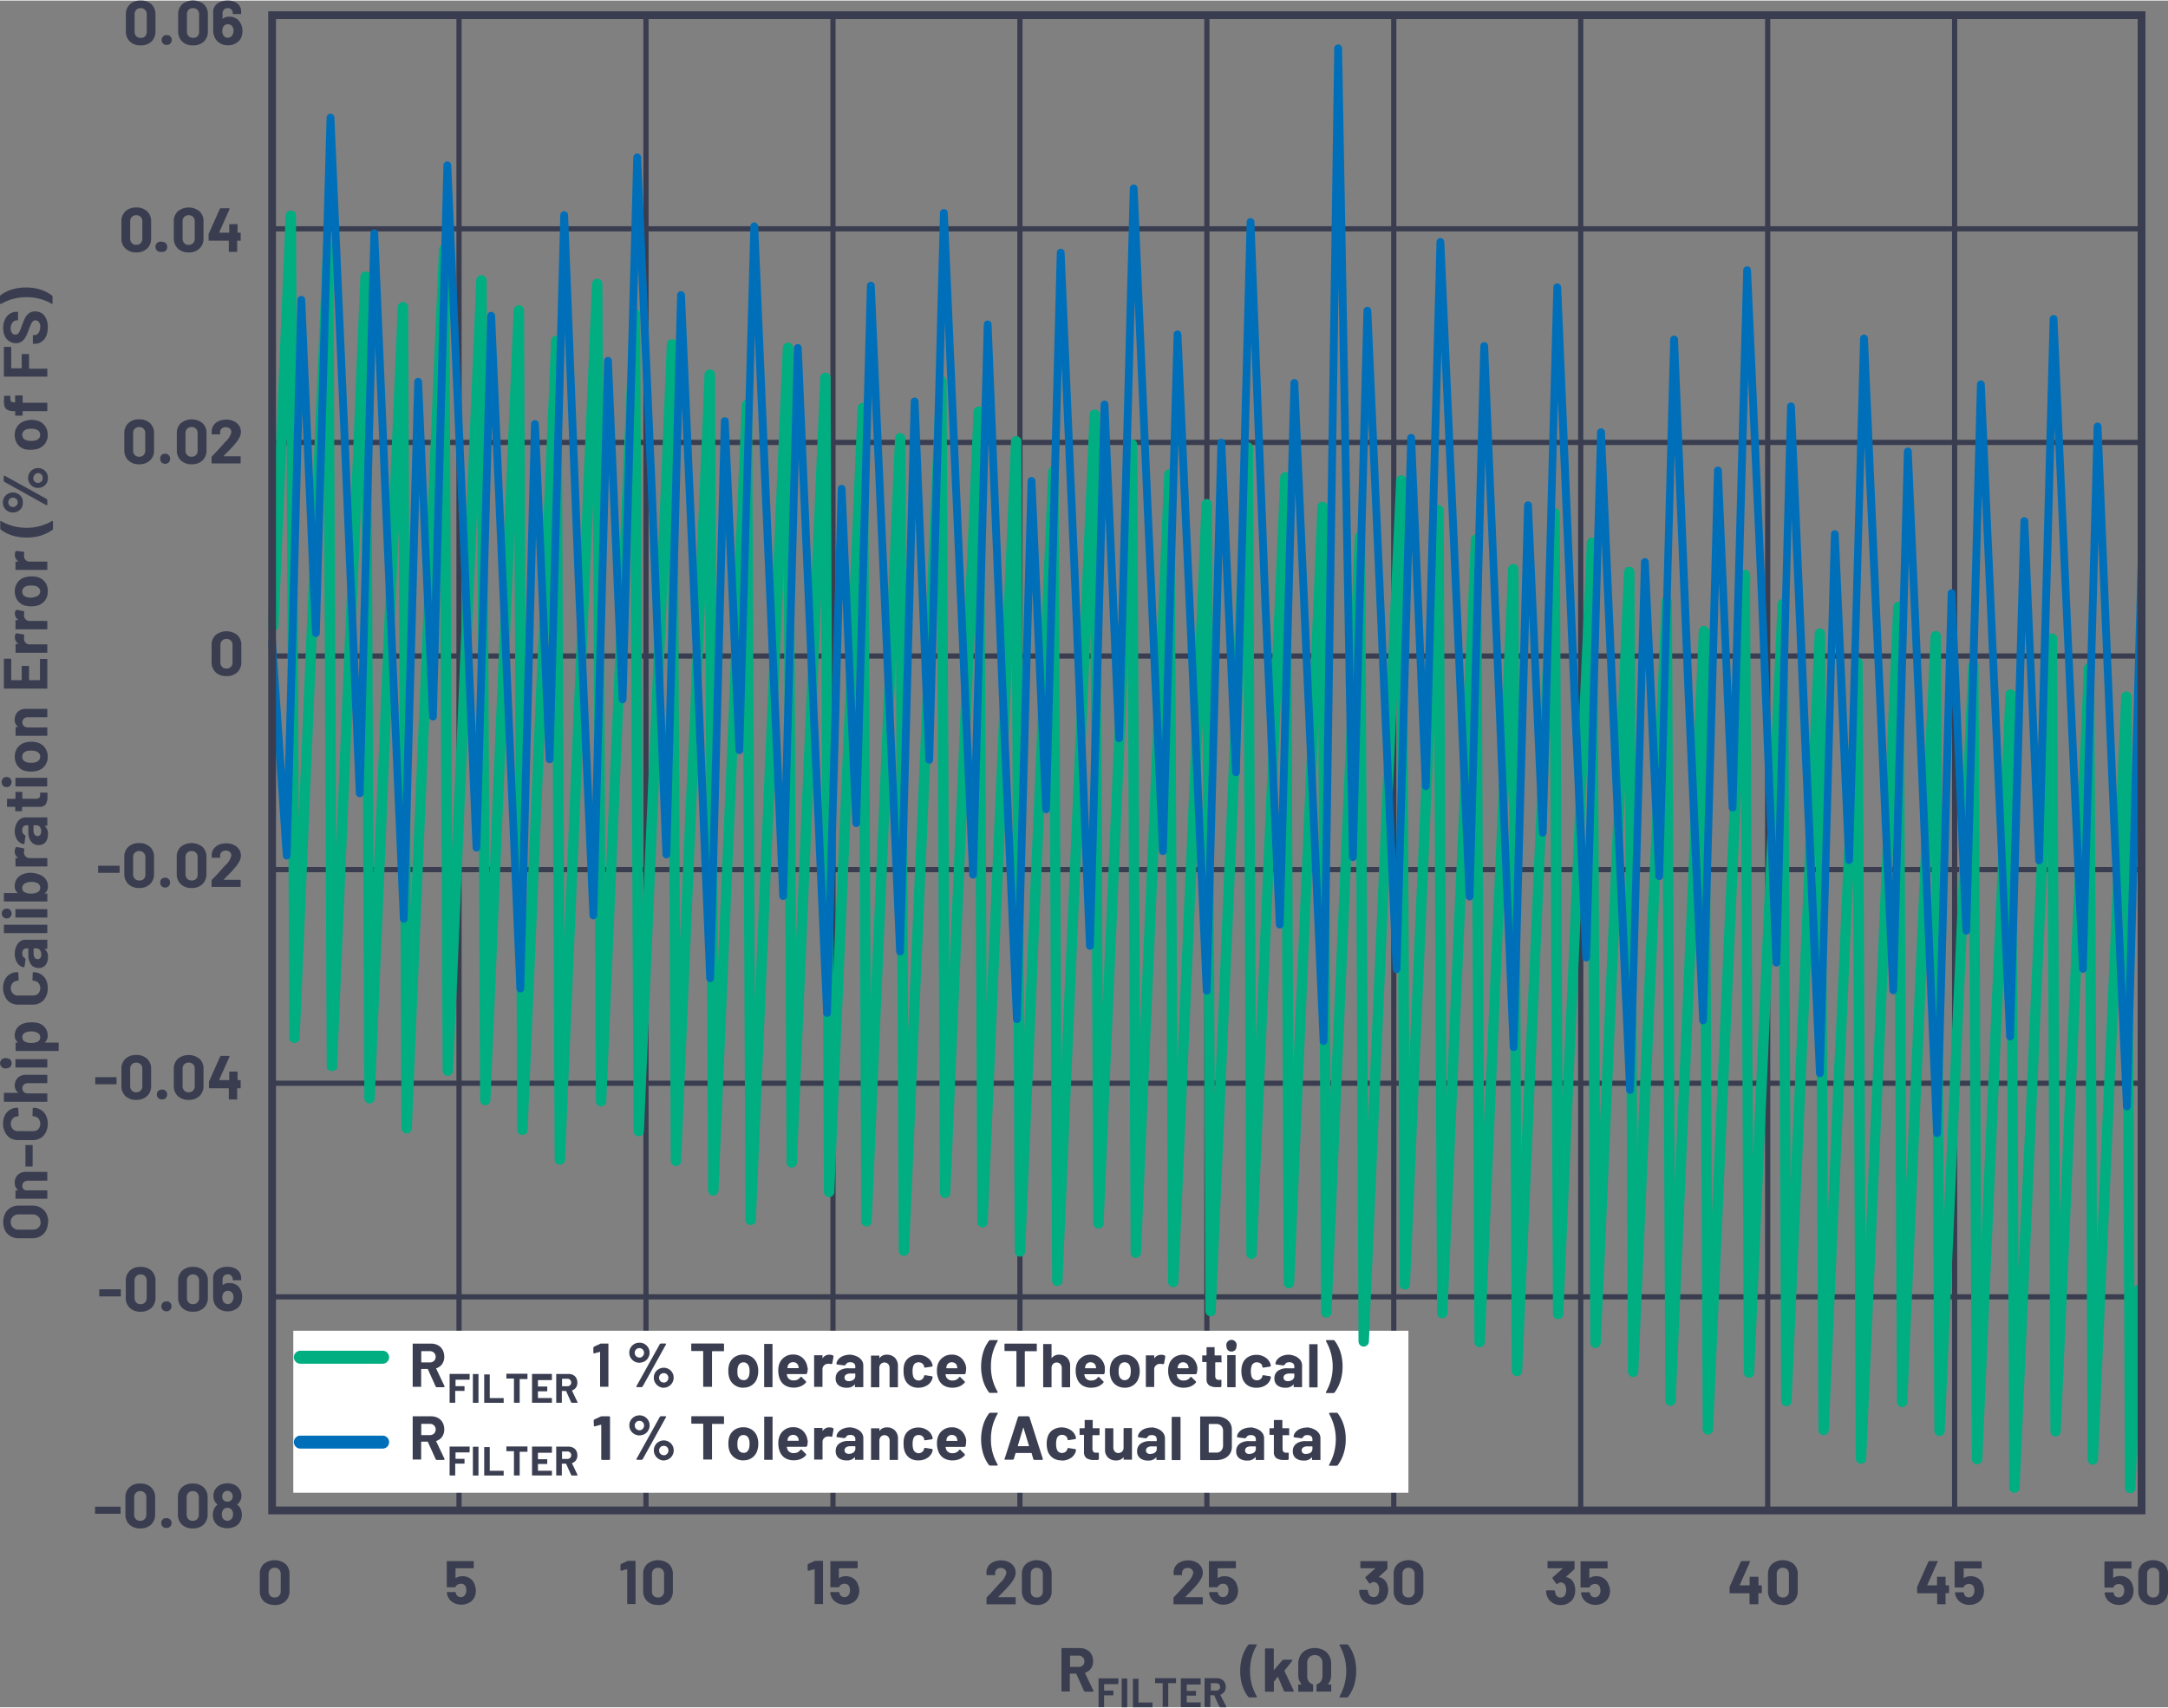   <svg data-name="Layer 1" xmlns="http://www.w3.org/2000/svg" width="5.8in" height="4.57in" viewBox="0 0 417.48 328.72">
   <rect x="0" y="0" width="417.48" height="328.72" fill="#808080" stroke="none"/>
   <g data-name="AC Signal Supply">
    <path d="M44.77,6.59a1,1,0,0,1-1.81,0,1.51,1.51,0,0,1-.16-.73A1.62,1.62,0,0,1,43,5.05a.92.92,0,0,1,.9-.49,1,1,0,0,1,.88.48,1.47,1.47,0,0,1,.19.79A1.5,1.5,0,0,1,44.77,6.59Zm1.58-2.16a2.24,2.24,0,0,0-.89-1,2.53,2.53,0,0,0-1.29-.33,2,2,0,0,0-1.31.42l0,0,0,0V2.41a.9.9,0,0,1,.28-.69,1,1,0,0,1,.73-.27.9.9,0,0,1,.68.27.87.87,0,0,1,.27.66v.1l0,.11.1,0h1.4l.11,0,0-.11V2.15A1.92,1.92,0,0,0,46.11,1a2.13,2.13,0,0,0-.93-.76A3.33,3.33,0,0,0,43.8,0a3.48,3.48,0,0,0-1.41.27,2.27,2.27,0,0,0-1,.77,1.94,1.94,0,0,0-.34,1.14V5.8A3.13,3.13,0,0,0,41.31,7a2.38,2.38,0,0,0,1,1.18,2.84,2.84,0,0,0,1.59.43,2.93,2.93,0,0,0,1.56-.41,2.38,2.38,0,0,0,1-1.11,3.13,3.13,0,0,0,.23-1.25A2.82,2.82,0,0,0,46.35,4.43ZM37.16,7.18a1.11,1.11,0,0,1-.84-.33A1.2,1.2,0,0,1,36,6V2.66a1.19,1.19,0,0,1,.32-.88,1.11,1.11,0,0,1,.84-.33,1.14,1.14,0,0,1,.86.33,1.24,1.24,0,0,1,.32.88V6a1.24,1.24,0,0,1-.32.89A1.14,1.14,0,0,1,37.16,7.18Zm0,1.45a2.94,2.94,0,0,0,2.1-.74,2.66,2.66,0,0,0,.77-2V2.71a2.62,2.62,0,0,0-.77-2,3.37,3.37,0,0,0-4.19,0,2.61,2.61,0,0,0-.76,2V5.88a2.65,2.65,0,0,0,.76,2A2.92,2.92,0,0,0,37.16,8.63Zm-5.09-.09a.92.92,0,0,0,1-.94.89.89,0,0,0-1-.95.94.94,0,0,0-.68.26.93.93,0,0,0-.26.69.92.92,0,0,0,.94.94Zm-5-1.36a1.11,1.11,0,0,1-.84-.33A1.2,1.2,0,0,1,25.92,6V2.66a1.19,1.19,0,0,1,.32-.88,1.11,1.11,0,0,1,.84-.33,1.14,1.14,0,0,1,.86.33,1.24,1.24,0,0,1,.32.88V6a1.24,1.24,0,0,1-.32.89A1.14,1.14,0,0,1,27.08,7.18Zm0,1.45a2.94,2.94,0,0,0,2.1-.74,2.66,2.66,0,0,0,.77-2V2.71a2.62,2.62,0,0,0-.77-2A2.94,2.94,0,0,0,27.08,0,2.91,2.91,0,0,0,25,.73a2.61,2.61,0,0,0-.76,2V5.88a2.65,2.65,0,0,0,.76,2A2.92,2.92,0,0,0,27.08,8.63Z" fill="#393d4f">
    </path>
    <path d="M44.65,292.36a1.07,1.07,0,0,1-1.73,0,1.46,1.46,0,0,1-.2-.78,1.5,1.5,0,0,1,.18-.78.92.92,0,0,1,.89-.49,1,1,0,0,1,.92.5,1.54,1.54,0,0,1,.17.75A1.46,1.46,0,0,1,44.65,292.36Zm-1.75-4.8.35-.39a1,1,0,0,1,.52-.14,1.15,1.15,0,0,1,.57.14l.36.38.12.5a1.19,1.19,0,0,1-.16.64,1,1,0,0,1-.87.43,1,1,0,0,1-.86-.43,1.33,1.33,0,0,1-.15-.63Zm3.41,2.88a1.75,1.75,0,0,0-.63-.71v-.08a2.06,2.06,0,0,0,.49-.53,2,2,0,0,0,.32-1.12,2.31,2.31,0,0,0-.48-1.44,2.55,2.55,0,0,0-.92-.72,3.33,3.33,0,0,0-2.58,0,2.25,2.25,0,0,0-.93.72A2.2,2.2,0,0,0,41.1,288a2.16,2.16,0,0,0,.27,1.08,1.89,1.89,0,0,0,.5.58v.08a1.66,1.66,0,0,0-.6.69,2.82,2.82,0,0,0,0,2.47,2.25,2.25,0,0,0,1,1,3.52,3.52,0,0,0,3,0,2.28,2.28,0,0,0,1-1,2.42,2.42,0,0,0,.3-1.24A2.77,2.77,0,0,0,46.31,290.44Zm-9.2,2.37a1.11,1.11,0,0,1-.84-.33,1.22,1.22,0,0,1-.32-.88v-3.3a1.22,1.22,0,0,1,.32-.88,1.11,1.11,0,0,1,.84-.33,1.14,1.14,0,0,1,.86.33,1.22,1.22,0,0,1,.32.88v3.3a1.22,1.22,0,0,1-.32.88A1.14,1.14,0,0,1,37.11,292.81Zm0,1.46a2.94,2.94,0,0,0,2.1-.74,2.66,2.66,0,0,0,.77-2v-3.17a2.62,2.62,0,0,0-.77-2,2.94,2.94,0,0,0-2.1-.73,2.87,2.87,0,0,0-2.08.73,2.58,2.58,0,0,0-.77,2v3.17a2.62,2.62,0,0,0,.77,2A2.87,2.87,0,0,0,37.11,294.27ZM32,294.18a.95.95,0,1,0,0-1.89.93.93,0,0,0-.69.26.94.94,0,0,0-.26.68.92.92,0,0,0,1,.95Zm-5-1.37a1.11,1.11,0,0,1-.84-.33,1.22,1.22,0,0,1-.32-.88v-3.3a1.22,1.22,0,0,1,.32-.88,1.11,1.11,0,0,1,.84-.33,1.14,1.14,0,0,1,.86.33,1.22,1.22,0,0,1,.32.88v3.3a1.22,1.22,0,0,1-.32.88A1.14,1.14,0,0,1,27,292.81Zm0,1.46a2.94,2.94,0,0,0,2.1-.74,2.66,2.66,0,0,0,.77-2v-3.17a2.62,2.62,0,0,0-.77-2,2.94,2.94,0,0,0-2.1-.73,2.87,2.87,0,0,0-2.08.73,2.58,2.58,0,0,0-.77,2v3.17a2.62,2.62,0,0,0,.77,2A2.87,2.87,0,0,0,27,294.27Zm-8.62-2.81h4.74l.1,0,0-.11v-1.16l0-.1-.1,0H18.41l-.11,0,0,.1v1.16l0,.11Z" fill="#393d4f">
    </path>
    <path d="M52.88,307.58a1.11,1.11,0,0,1-.84-.33,1.19,1.19,0,0,1-.32-.88v-3.3a1.2,1.2,0,0,1,.32-.89,1.11,1.11,0,0,1,.84-.33,1.14,1.14,0,0,1,.86.33,1.24,1.24,0,0,1,.32.89v3.3a1.24,1.24,0,0,1-.32.88A1.14,1.14,0,0,1,52.88,307.58Zm0,1.45a2.94,2.94,0,0,0,2.1-.74,2.66,2.66,0,0,0,.77-2v-3.17a2.62,2.62,0,0,0-.77-2,3.37,3.37,0,0,0-4.19,0,2.61,2.61,0,0,0-.76,2v3.17a2.65,2.65,0,0,0,.76,2A2.92,2.92,0,0,0,52.88,309Z" fill="#393d4f">
    </path>
    <path d="M414.61,307.58a1.11,1.11,0,0,1-.84-.33,1.19,1.19,0,0,1-.32-.88v-3.3a1.2,1.2,0,0,1,.32-.89,1.11,1.11,0,0,1,.84-.33,1.14,1.14,0,0,1,.86.33,1.24,1.24,0,0,1,.32.89v3.3a1.24,1.24,0,0,1-.32.88A1.14,1.14,0,0,1,414.61,307.58Zm0,1.45a2.94,2.94,0,0,0,2.1-.74,2.66,2.66,0,0,0,.77-2v-3.17a2.62,2.62,0,0,0-.77-2,3.37,3.37,0,0,0-4.19,0,2.61,2.61,0,0,0-.76,2v3.17a2.65,2.65,0,0,0,.76,2A2.92,2.92,0,0,0,414.61,309Zm-4-4a2.3,2.3,0,0,0-.9-1.17,2.59,2.59,0,0,0-1.47-.43,2.25,2.25,0,0,0-1.24.35l-.08,0,0-1.78L407,302h3.34l.11,0,0-.1v-1.17l0-.1-.11,0h-4.95l-.1,0-.05.1v4.84l.05.1.1,0h1.47l.16-.12a.79.79,0,0,1,.38-.41,1.36,1.36,0,0,1,.63-.15,1,1,0,0,1,.59.17.79.79,0,0,1,.33.48,1.71,1.71,0,0,1,.11.62,1.37,1.37,0,0,1-.12.62,1,1,0,0,1-.37.51,1,1,0,0,1-.59.18,1,1,0,0,1-.56-.17,1,1,0,0,1-.36-.48l0-.08,0-.12-.15-.14H405.4l-.15.14v0a3.57,3.57,0,0,0,.18.66,2.38,2.38,0,0,0,1,1.19,2.85,2.85,0,0,0,1.6.44,2.91,2.91,0,0,0,1.63-.45,2.36,2.36,0,0,0,1-1.22,3.13,3.13,0,0,0,.19-1.1A3.87,3.87,0,0,0,410.63,305.07Z" fill="#393d4f">
    </path>
    <path d="M0,56.94v1.37l.1.13.07,0a9.58,9.58,0,0,1,4.92-1.31A9.53,9.53,0,0,1,10,58.42h.12l0-.11V57l-.08-.18a7.3,7.3,0,0,0-2.19-1.13,9,9,0,0,0-2.84-.43,8.91,8.91,0,0,0-2.83.42A7.36,7.36,0,0,0,.08,56.76Zm9.2,6a3.52,3.52,0,0,0-.65-2.25,2.15,2.15,0,0,0-1.78-.82,1.85,1.85,0,0,0-1.23.39,2.66,2.66,0,0,0-.72.87c-.16.33-.34.77-.55,1.34s-.33.89-.44,1.13a1.64,1.64,0,0,1-.36.56.76.76,0,0,1-.51.18A.76.76,0,0,1,2.3,64a1.42,1.42,0,0,1-.24-.88A1.65,1.65,0,0,1,2.42,62a1.07,1.07,0,0,1,.86-.42h.09l.1,0,0-.1V60.05l0-.1-.1,0H3.19a2.31,2.31,0,0,0-1.35.4,2.61,2.61,0,0,0-.9,1.11,3.86,3.86,0,0,0-.33,1.63A3.82,3.82,0,0,0,.9,64.57a2.39,2.39,0,0,0,.83,1A2.22,2.22,0,0,0,3,66a2,2,0,0,0,1.23-.38A2.64,2.64,0,0,0,5,64.66a9.63,9.63,0,0,0,.57-1.36c.17-.48.31-.83.41-1a1.75,1.75,0,0,1,.35-.52.66.66,0,0,1,.49-.19.83.83,0,0,1,.66.31,1.42,1.42,0,0,1,.27.95A2,2,0,0,1,7.42,64a1,1,0,0,1-.81.44H6.43l-.1,0,0,.1V66l0,.11.1,0H6.7A2.28,2.28,0,0,0,8,65.71,2.53,2.53,0,0,0,8.9,64.6,4.34,4.34,0,0,0,9.2,62.92ZM2,66.7H.85l-.1,0,0,.1v5.53l0,.1.1,0H9l.11,0,0-.1V71l0-.1-.11,0H5.65l-.06-.07V68.18l0-.1-.1,0H4.28l-.1,0,0,.1v2.58l-.06.07H2.22l-.06-.07V66.84l0-.1Zm.91,9.45v1.17l-.06.06H2.74a.84.84,0,0,1-.6-.17A.83.83,0,0,1,2,76.63v-.39l0-.11-.11,0h-1l-.1,0,0,.11v.45A4,4,0,0,0,.86,78.1a1.23,1.23,0,0,0,.59.74,2.41,2.41,0,0,0,1.15.23h.27l.06.06v.71l0,.1.1,0H4.21l.1,0,.05-.1v-.71l.06-.06H9l.11,0,0-.11v-1.4l0-.1-.11,0H4.42l-.06-.06V76.15l-.05-.1-.1,0H3.07l-.1,0Zm4.82,7.48a1,1,0,0,1-.24.69,1.3,1.3,0,0,1-.66.4A3.12,3.12,0,0,1,6,84.8a3,3,0,0,1-.85-.09,1.34,1.34,0,0,1-.64-.39,1.15,1.15,0,0,1,0-1.35,1.37,1.37,0,0,1,.64-.41,3.42,3.42,0,0,1,.85-.1,3.58,3.58,0,0,1,.84.1,1.3,1.3,0,0,1,.66.4A1,1,0,0,1,7.75,83.63Zm1.45,0a2.75,2.75,0,0,0-.53-1.72,2.66,2.66,0,0,0-1.47-1A4.31,4.31,0,0,0,6,80.76,4,4,0,0,0,4.73,81a2.63,2.63,0,0,0-1.39,1,2.81,2.81,0,0,0-.5,1.68,2.89,2.89,0,0,0,.51,1.72,2.55,2.55,0,0,0,1.39,1A4.54,4.54,0,0,0,6,86.51a4.4,4.4,0,0,0,1.23-.17,2.71,2.71,0,0,0,1.44-1A2.86,2.86,0,0,0,9.2,83.63ZM8.22,92a.9.9,0,0,1-.26.64.92.92,0,0,1-.65.26.9.9,0,0,1-.9-.9.9.9,0,0,1,.26-.64A.87.87,0,0,1,7.31,91a.9.9,0,0,1,.91.91Zm1,0A1.87,1.87,0,0,0,9,91a2,2,0,0,0-.7-.7,1.85,1.85,0,0,0-1-.25,1.82,1.82,0,0,0-.95.25,1.9,1.9,0,0,0-.68.7,1.88,1.88,0,0,0,0,1.91,1.9,1.9,0,0,0,.68.7,1.82,1.82,0,0,0,.95.25,1.85,1.85,0,0,0,1-.25,2,2,0,0,0,.7-.7A1.86,1.86,0,0,0,9.22,92ZM3.41,96.62a.86.86,0,0,1-.27.65.85.85,0,0,1-.64.27.87.87,0,0,1-.64-.27.85.85,0,0,1-.26-.65A.82.82,0,0,1,1.86,96a.86.86,0,0,1,.64-.26.84.84,0,0,1,.64.26A.83.83,0,0,1,3.41,96.62Zm5.7.47v-.9L9,96,.88,91.5H.76l-.05.11v.89l.09.17,8.14,4.53h.12Zm-4.72-.47a1.85,1.85,0,0,0-.25-1A1.9,1.9,0,0,0,3.45,95a1.85,1.85,0,0,0-1-.25,1.83,1.83,0,0,0-.95.26,1.9,1.9,0,0,0-.69.69,1.82,1.82,0,0,0-.26.94,1.88,1.88,0,0,0,.26,1,1.93,1.93,0,0,0,.69.7,1.82,1.82,0,0,0,1,.25,1.85,1.85,0,0,0,1-.25,1.93,1.93,0,0,0,.69-.7A1.87,1.87,0,0,0,4.39,96.62Zm5.81,5.11v-1.37l-.1-.13-.07,0a9.48,9.48,0,0,1-4.92,1.31,9.6,9.6,0,0,1-4.94-1.31H.05l0,.12v1.35l.08.18A7.32,7.32,0,0,0,2.27,103a9.17,9.17,0,0,0,2.85.42A8.91,8.91,0,0,0,8,103a7.29,7.29,0,0,0,2.17-1.12Zm-7.34,5a1.53,1.53,0,0,0,.72,1.32v0l0,0H3.08l-.1,0,0,.11v1.4l0,.1.1,0H9l.11,0,0-.1v-1.4l0-.11-.11,0H5.69a1,1,0,0,1-.75-.3,1.14,1.14,0,0,1-.32-.73l0-.26.06-.42-.09-.17L3.2,106l-.18.07A1.22,1.22,0,0,0,2.86,106.74Zm4.89,7a1,1,0,0,1-.24.69,1.31,1.31,0,0,1-.66.41A3.6,3.6,0,0,1,6,115a2.65,2.65,0,0,1-.85-.1,1.34,1.34,0,0,1-.64-.39,1,1,0,0,1-.22-.67,1,1,0,0,1,.22-.68,1.45,1.45,0,0,1,.64-.41,3.46,3.46,0,0,1,.85-.09,3.61,3.61,0,0,1,.84.09,1.45,1.45,0,0,1,.66.4A1,1,0,0,1,7.75,113.77Zm1.45,0a2.66,2.66,0,0,0-2-2.7A4.32,4.32,0,0,0,6,110.91a4,4,0,0,0-1.26.19,2.67,2.67,0,0,0-1.39,1,2.83,2.83,0,0,0-.5,1.68,2.92,2.92,0,0,0,.51,1.73,2.6,2.6,0,0,0,1.39,1,4.55,4.55,0,0,0,1.27.16,4.41,4.41,0,0,0,1.23-.16,2.73,2.73,0,0,0,1.44-1A2.84,2.84,0,0,0,9.2,113.77ZM2.86,118a1.53,1.53,0,0,0,.72,1.32v0l0,0H3.08l-.1,0,0,.1V121l0,.1.1,0H9l.11,0,0-.1v-1.41l0-.1-.11,0H5.69a1,1,0,0,1-.75-.3,1.14,1.14,0,0,1-.32-.73l0-.27.06-.42-.09-.16-1.37-.26-.18.08A1.2,1.2,0,0,0,2.86,118Zm0,4.6a1.53,1.53,0,0,0,.72,1.32v0l0,0H3.08L3,124l0,.1v1.4l0,.11.1,0H9l.11,0,0-.11v-1.4l0-.1L9,124H5.69a1,1,0,0,1-.75-.3,1.17,1.17,0,0,1-.32-.74l0-.26.06-.42-.09-.17-1.37-.25-.18.07A1.26,1.26,0,0,0,2.86,122.62ZM2,126.76H.85l-.1,0,0,.1v5.54l0,.11.1,0H9l.11,0,0-.11V126.9l0-.1-.11,0H7.8l-.1,0,0,.1v3.94l-.06.06H5.65l-.06-.06v-2.58l0-.11-.1,0H4.28l-.1,0,0,.11v2.58l-.06.06H2.22l-.06-.06V126.9l0-.1Zm.82,11.68a1.7,1.7,0,0,0,.7,1.47v0l0,0H3.08L3,140l0,.1v1.41l0,.1.1,0H9l.11,0,0-.1v-1.41l0-.1L9,140H5.38a1.12,1.12,0,0,1-.78-.27,1,1,0,0,1,0-1.43,1.12,1.12,0,0,1,.78-.27H9l.11,0,0-.1v-1.41l0-.1-.11,0H5a2.14,2.14,0,0,0-1.6.59A2.08,2.08,0,0,0,2.84,138.44Zm4.91,7.18a1,1,0,0,1-.24.69,1.3,1.3,0,0,1-.66.4,3.06,3.06,0,0,1-.84.09,3,3,0,0,1-.85-.1,1.34,1.34,0,0,1-.64-.39,1.15,1.15,0,0,1,0-1.35,1.45,1.45,0,0,1,.64-.41,3.46,3.46,0,0,1,.85-.09,3.61,3.61,0,0,1,.84.09,1.3,1.3,0,0,1,.66.4A1,1,0,0,1,7.75,145.62Zm1.45,0a2.75,2.75,0,0,0-.53-1.72,2.71,2.71,0,0,0-1.47-1A4.31,4.31,0,0,0,6,142.75a4.37,4.37,0,0,0-1.26.19,2.69,2.69,0,0,0-1.39,1,2.81,2.81,0,0,0-.5,1.68,2.92,2.92,0,0,0,.51,1.73,2.53,2.53,0,0,0,1.39,1A4.54,4.54,0,0,0,6,148.5a4.4,4.4,0,0,0,1.23-.17,2.66,2.66,0,0,0,1.44-1A2.86,2.86,0,0,0,9.2,145.62Zm-.09,5.59v-1.4l0-.11-.11,0H3.07l-.1,0,0,.11v1.4l0,.1.1.05H9l.11-.05Zm-6.87-.72a.93.93,0,0,0-.27-.68.9.9,0,0,0-.67-.27.91.91,0,0,0-.95,1,1,1,0,0,0,.26.69,1,1,0,0,0,.69.26.9.9,0,0,0,.67-.27A.93.93,0,0,0,2.24,150.49Zm1.91,1.93H3.08l-.1,0,0,.11v1.15l-.06.06H1.45l-.1,0,0,.1v1.35l0,.1.1,0H2.88l.06.06v.69l0,.1.1,0H4.15l.1,0,0-.1v-.69l.06-.06H7.57a1.41,1.41,0,0,0,1.24-.5,2.72,2.72,0,0,0,.33-1.49c0-.14,0-.38,0-.72L9,152.55H7.82l-.1,0,0,.1v.39a.66.66,0,0,1-.19.53,1,1,0,0,1-.59.16H4.36l-.06-.06v-1.15l0-.11Zm3.79,7.66a1,1,0,0,1-.18.61.69.69,0,0,1-1.09-.08,1.53,1.53,0,0,1-.2-.84v-.87l.06-.06H7a.86.86,0,0,1,.71.36A1.44,1.44,0,0,1,7.94,160.08Zm-5.1-.24a3.58,3.58,0,0,0,.23,1.3,2.38,2.38,0,0,0,.64.94,1.6,1.6,0,0,0,.91.4l.11-.13.19-1.46-.12-.15-.37-.32a1.27,1.27,0,0,1-.13-.62,1,1,0,0,1,.22-.72.8.8,0,0,1,.62-.24H5.4l.06.06v1.23A2.9,2.9,0,0,0,6,162a1.7,1.7,0,0,0,1.43.65,1.63,1.63,0,0,0,1.35-.57,2.4,2.4,0,0,0,.45-1.51,1.93,1.93,0,0,0-.66-1.63l0,0,.05,0H9l.11,0,0-.1v-1.41l0-.1-.11,0H4.9a1.71,1.71,0,0,0-1.05.34,2.34,2.34,0,0,0-.74,1A3.38,3.38,0,0,0,2.84,159.84Zm0,4a1.53,1.53,0,0,0,.72,1.32v0l0,0H3.08l-.1,0,0,.11v1.4l0,.1.1,0H9l.11,0,0-.1v-1.4l0-.11-.11,0H5.69a1,1,0,0,1-.75-.3,1.14,1.14,0,0,1-.32-.73l0-.26.06-.42-.09-.17-1.37-.25-.18.07A1.22,1.22,0,0,0,2.86,163.82ZM7.24,170a1,1,0,0,1,.51.88.91.91,0,0,1-.51.84A2.48,2.48,0,0,1,6,172a2.51,2.51,0,0,1-1.26-.27.87.87,0,0,1-.46-.8.93.93,0,0,1,.46-.85A2.38,2.38,0,0,1,6,169.75,2.49,2.49,0,0,1,7.24,170Zm-2.73-1.77a2.54,2.54,0,0,0-1.22.87,2.34,2.34,0,0,0-.45,1.47,1.59,1.59,0,0,0,.6,1.33l0,0-.05,0H.85l-.1,0,0,.1v1.41l0,.1.1,0H9l.11,0,0-.1v-1.41l0-.1L9,172H8.57l0,0v0a1.65,1.65,0,0,0,.66-1.38,2.32,2.32,0,0,0-.46-1.44,2.74,2.74,0,0,0-1.29-.88A4.84,4.84,0,0,0,6,168,4.17,4.17,0,0,0,4.51,168.23Zm4.6,8.32v-1.4l0-.1L9,175H3.07l-.1,0,0,.1v1.4l0,.11.1,0H9l.11,0Zm-6.87-.72a.92.92,0,0,0-.94-.94.93.93,0,0,0-.69.26.94.94,0,0,0-.26.68,1,1,0,0,0,.26.69,1,1,0,0,0,.69.26.92.92,0,0,0,.94-.95Zm6.87,3.7v-1.4l0-.11L9,178H.85l-.1,0,0,.11v1.4l0,.1.1,0H9l.11,0Zm-1.17,4.26a.94.94,0,0,1-.18.61.69.69,0,0,1-1.09-.08,1.53,1.53,0,0,1-.2-.84v-.87l.06-.06H7a.86.86,0,0,1,.71.36A1.44,1.44,0,0,1,7.94,183.79Zm-5.1-.24a3.58,3.58,0,0,0,.23,1.3,2.38,2.38,0,0,0,.64.94,1.6,1.6,0,0,0,.91.4l.11-.13.19-1.45-.12-.16-.37-.32a1.27,1.27,0,0,1-.13-.62,1,1,0,0,1,.22-.72.8.8,0,0,1,.62-.24H5.4l.06.06v1.23A3,3,0,0,0,6,185.69a1.72,1.72,0,0,0,1.43.64,1.63,1.63,0,0,0,1.35-.57,2.4,2.4,0,0,0,.45-1.51,1.89,1.89,0,0,0-.66-1.62l0,0,.05,0H9l.11,0,0-.1V181l0-.11-.11,0H4.9a1.78,1.78,0,0,0-1.05.34,2.34,2.34,0,0,0-.74,1A3.41,3.41,0,0,0,2.84,183.55Zm6.36,6.7a3.65,3.65,0,0,0-.34-1.63,2.62,2.62,0,0,0-1-1.09,2.72,2.72,0,0,0-1.46-.39l-.09,0,0,.1-.06,1.41.13.14a1.36,1.36,0,0,1,1,.39,1.59,1.59,0,0,1,0,2.06,1.36,1.36,0,0,1-1,.39H3.47a1.35,1.35,0,0,1-1-.39,1.56,1.56,0,0,1,0-2.06,1.35,1.35,0,0,1,1-.39l.13-.12v0l-.08-1.41-.14-.14a2.69,2.69,0,0,0-1.45.39,2.59,2.59,0,0,0-1,1.09,3.8,3.8,0,0,0-.34,1.63A3.57,3.57,0,0,0,1,191.89,2.56,2.56,0,0,0,2,193a3,3,0,0,0,1.53.39H6.29A2.94,2.94,0,0,0,7.81,193a2.65,2.65,0,0,0,1-1.09A3.57,3.57,0,0,0,9.2,190.25Zm-1.92,8.6a.93.93,0,0,1,.47.84.9.9,0,0,1-.48.82,2.5,2.5,0,0,1-1.25.26,2.4,2.4,0,0,1-1.21-.25.9.9,0,0,1-.51-.83.94.94,0,0,1,.51-.89,2.43,2.43,0,0,1,1.2-.25A2.32,2.32,0,0,1,7.28,198.85ZM4.6,197a2.52,2.52,0,0,0-1.29.87,2.32,2.32,0,0,0-.47,1.44,1.66,1.66,0,0,0,.66,1.39l0,0,0,0h-.4l-.1,0,0,.11v1.4l0,.1.1,0H11.2l.1,0,0-.1v-1.4l0-.11-.1,0H8.63l-.05,0,0,0a1.62,1.62,0,0,0,.6-1.34,2.34,2.34,0,0,0-.45-1.47A2.51,2.51,0,0,0,7.54,197,4.46,4.46,0,0,0,6,196.8,4.38,4.38,0,0,0,4.6,197Zm4.51,8.38V204l0-.11-.11,0H3.07l-.1,0,0,.11v1.4l0,.1.1,0H9l.11,0Zm-6.87-.72A.93.93,0,0,0,2,204a.9.9,0,0,0-.67-.27,1,1,0,1,0,0,1.9.9.9,0,0,0,.67-.27A.93.93,0,0,0,2.24,204.67Zm.6,4.26a1.68,1.68,0,0,0,.7,1.46v0l0,0H.85l-.1,0,0,.11V212l0,.1.1,0H9l.11,0,0-.1v-1.4l0-.11-.11,0H5.38a1.12,1.12,0,0,1-.78-.27,1,1,0,0,1,0-1.43,1.12,1.12,0,0,1,.78-.27H9l.11,0,0-.1v-1.4l0-.11-.11,0H5a2.18,2.18,0,0,0-1.6.59A2.1,2.1,0,0,0,2.84,208.93Zm6.36,7.45a3.65,3.65,0,0,0-.34-1.63,2.68,2.68,0,0,0-1-1.09,2.72,2.72,0,0,0-1.46-.39l-.09,0,0,.11-.06,1.4.13.14a1.36,1.36,0,0,1,1,.39,1.6,1.6,0,0,1,0,2.07,1.36,1.36,0,0,1-1,.39H3.47a1.35,1.35,0,0,1-1-.39,1.57,1.57,0,0,1,0-2.07,1.35,1.35,0,0,1,1-.39l.13-.12v0l-.08-1.4-.14-.15a2.69,2.69,0,0,0-1.45.39,2.66,2.66,0,0,0-1,1.09,3.8,3.8,0,0,0-.34,1.63A3.57,3.57,0,0,0,1,218a2.59,2.59,0,0,0,1,1.1,3,3,0,0,0,1.53.38H6.29a3,3,0,0,0,1.52-.38,2.67,2.67,0,0,0,1-1.1A3.57,3.57,0,0,0,9.2,216.38Zm-2.91,8.1v-3.92l0-.11-.11,0H5l-.1,0,0,.11v3.92l0,.1.1,0H6.14l.11,0ZM2.84,227.7a1.69,1.69,0,0,0,.7,1.46v0l0,0H3.08l-.1,0,0,.11v1.4l0,.1.1,0H9l.11,0,0-.1v-1.4l0-.11-.11,0H5.38A1.12,1.12,0,0,1,4.6,229a1,1,0,0,1,0-1.43,1.12,1.12,0,0,1,.78-.27H9l.11,0,0-.1V225.7l0-.1-.11,0H5a2.18,2.18,0,0,0-1.6.59A2.1,2.1,0,0,0,2.84,227.7Zm5,7.57a1.4,1.4,0,0,1-.42,1.06,1.54,1.54,0,0,1-1.12.4H3.61a1.55,1.55,0,0,1-1.12-.4,1.53,1.53,0,0,1,0-2.13,1.56,1.56,0,0,1,1.12-.41H6.25a1.54,1.54,0,0,1,1.12.41A1.42,1.42,0,0,1,7.79,235.27Zm1.45,0a3.51,3.51,0,0,0-.38-1.66,2.66,2.66,0,0,0-1.07-1.11,3.14,3.14,0,0,0-1.6-.4H3.62a3,3,0,0,0-1.57.4A2.7,2.7,0,0,0,1,233.61a3.79,3.79,0,0,0,0,3.31A2.7,2.7,0,0,0,2.05,238a3.13,3.13,0,0,0,1.57.39H6.19A3.18,3.18,0,0,0,7.78,238a2.75,2.75,0,0,0,1.08-1.11A3.52,3.52,0,0,0,9.24,235.27Z" fill="#393d4f">
    </path>
    <path d="M206.11,318.78h1.57a1.13,1.13,0,0,1,.82.3,1.07,1.07,0,0,1,.32.79,1,1,0,0,1-.32.78,1.13,1.13,0,0,1-.82.3h-1.57l-.06-.06v-2.05Zm2.85,6.94h1.48l.13-.09,0-.07-1.63-3.4,0-.08a2.16,2.16,0,0,0,1.14-.83,2.29,2.29,0,0,0,.41-1.39,2.77,2.77,0,0,0-.32-1.34,2.12,2.12,0,0,0-.9-.88,2.78,2.78,0,0,0-1.35-.32H204.5l-.1.05,0,.1v8.11l0,.1.1,0h1.41l.1,0,0-.1V322.3l.06-.06h1.11l.08.05,1.5,3.33Z" fill="#393d4f">
    </path>
    <path d="M233.16,324.09h1.05a.77.77,0,0,1,.55.21.75.75,0,0,1,0,1,.81.81,0,0,1-.55.2h-1.05l0,0v-1.37Zm1.9,4.63h1l.09-.06,0-.05L235,326.35l0-.06a1.46,1.46,0,0,0,.76-.55,1.55,1.55,0,0,0,.27-.93,1.86,1.86,0,0,0-.21-.89,1.62,1.62,0,0,0-.6-.59,1.87,1.87,0,0,0-.9-.21h-2.29l-.07,0,0,.07v5.41l0,.07.07,0H233l.07,0,0-.07v-2.19l0,0h.74l0,0,1,2.21ZM231.21,324v-.78l0-.07-.07,0h-3.69l-.07,0,0,.07v5.41l0,.07.07,0h3.69l.07,0,0-.07v-.78l0-.07-.07,0h-2.62l0,0v-1.3l0,0h1.72l.07,0,0-.07v-.77l0-.07-.07,0h-1.72l0,0v-1.24l0,0h2.62l.07,0Zm-4.71-.88h-4l-.07,0,0,.07V324l0,.07.07,0h1.39l0,0v4.49l0,.07.07,0h.94l.06,0,0-.07v-4.49l0,0h1.43l.07,0,0-.07v-.78l0-.07Zm-8.34,5.6h3.69l.07,0,0-.07v-.78l0-.07-.07,0h-2.62l0,0v-4.5l0-.07-.06,0h-.94l-.07,0,0,.07v5.41l0,.07Zm-2.1,0H217l.07,0,0-.07v-5.41l0-.07-.07,0h-.93l-.07,0,0,.07v5.41l0,.07Zm-.7-4.72v-.78l0-.07-.06,0h-3.69l-.07,0,0,.07v5.41l0,.07.07,0h.93l.07,0,0-.07v-2.21l0,0h1.72l.07,0,0-.07v-.77l0-.07-.07,0h-1.72l0,0v-1.24l0,0h2.62l.06,0Z" fill="#393d4f">
    </path>
    <path d="M259.44,316.62h-1.36l-.14.09,0,.07a10,10,0,0,1,0,9.87v.12l.12.05h1.35l.18-.09a7.49,7.49,0,0,0,1.14-2.18,9.08,9.08,0,0,0,.42-2.85,9,9,0,0,0-.42-2.83,7.08,7.08,0,0,0-1.13-2.17Zm-9.36,9.1h2.63l.1,0,.05-.1v-1.2l-.14-.16a1.34,1.34,0,0,1-.72-.52,1.64,1.64,0,0,1-.28-1V320.2a1.53,1.53,0,0,1,.4-1.11,1.4,1.4,0,0,1,1.06-.42,1.42,1.42,0,0,1,1.07.42,1.53,1.53,0,0,1,.41,1.11v2.52a1.69,1.69,0,0,1-.29,1,1.21,1.21,0,0,1-.72.51l-.13.16v1.21l0,.1.1,0h2.63l.1,0,0-.1v-1.16l0-.11-.1,0h-.53l0,0,0-.05a2.63,2.63,0,0,0,.61-1.76v-2.2a3,3,0,0,0-.4-1.57,2.64,2.64,0,0,0-1.11-1.06,3.79,3.79,0,0,0-3.31,0,2.64,2.64,0,0,0-1.11,1.06,3.1,3.1,0,0,0-.4,1.57v2.2a2.59,2.59,0,0,0,.62,1.76v.05l0,0h-.53l-.1,0,0,.11v1.16l0,.1Zm-6.33,0h1.4l.1,0,.05-.1v-1.75l0-.07.77-1,0,0,0,0,1.19,2.81.17.1H249l.14-.09,0-.07-1.79-3.81,0-.08,1.52-1.93,0-.1-.12-.08h-1.6l-.18.08-1.63,1.9h-.05l0,0v-4l-.05-.1-.1-.05h-1.4l-.1.05-.05.1v8.11l.05.1Zm-3.22,1.1h1.37l.13-.1,0-.07a9.48,9.48,0,0,1-1.31-4.92,9.64,9.64,0,0,1,1.31-5v-.12l-.11,0h-1.36l-.18.08a7.3,7.3,0,0,0-1.13,2.19,9.07,9.07,0,0,0-.43,2.85,8.91,8.91,0,0,0,.42,2.83,7.37,7.37,0,0,0,1.13,2.16Z" fill="#393d4f">
    </path>
    <polyline points="52.4 250.17 412.39 250.17 412.39 249.17 52.4 249.17" fill="#393d4f">
    </polyline>
    <polyline points="52.4 209.03 412.39 209.03 412.39 208.03 52.4 208.03" fill="#393d4f">
    </polyline>
    <polyline points="52.4 167.88 412.39 167.88 412.39 166.88 52.4 166.88" fill="#393d4f">
    </polyline>
    <polyline points="52.4 126.74 412.39 126.74 412.39 125.74 52.4 125.74" fill="#393d4f">
    </polyline>
    <polyline points="52.4 85.6 412.39 85.6 412.39 84.6 52.4 84.6" fill="#393d4f">
    </polyline>
    <polyline points="52.4 44.46 412.39 44.46 412.39 43.46 52.4 43.46" fill="#393d4f">
    </polyline>
    <polyline points="375.89 2.81 375.89 290.81 376.89 290.81 376.89 2.81" fill="#393d4f">
    </polyline>
    <polyline points="339.89 2.81 339.89 290.81 340.89 290.81 340.89 2.81" fill="#393d4f">
    </polyline>
    <polyline points="303.89 2.81 303.89 290.81 304.89 290.81 304.89 2.81" fill="#393d4f">
    </polyline>
    <polyline points="267.89 2.81 267.89 290.81 268.89 290.81 268.89 2.81" fill="#393d4f">
    </polyline>
    <polyline points="231.9 2.81 231.9 290.81 232.9 290.81 232.9 2.81" fill="#393d4f">
    </polyline>
    <polyline points="195.9 2.81 195.9 290.81 196.9 290.81 196.9 2.81" fill="#393d4f">
    </polyline>
    <polyline points="159.9 2.81 159.9 290.81 160.9 290.81 160.9 2.81" fill="#393d4f">
    </polyline>
    <polyline points="123.89 2.81 123.89 290.81 124.89 290.81 124.89 2.81" fill="#393d4f">
    </polyline>
    <polyline points="87.89 2.81 87.89 290.81 88.89 290.81 88.89 2.81" fill="#393d4f">
    </polyline>
    <rect x="56.48" y="256.2" width="214.73" height="31.2" fill="#fff">
    </rect>
    <path d="M81.18,260.13h1.58a1.12,1.12,0,0,1,.82.31,1.11,1.11,0,0,1,0,1.56,1.15,1.15,0,0,1-.82.3H81.18l-.06-.06v-2.05ZM84,267.08h1.48l.13-.1,0-.07L84,263.51l0-.08a2.14,2.14,0,0,0,1.14-.82,2.41,2.41,0,0,0,.41-1.4,2.73,2.73,0,0,0-.32-1.33,2.15,2.15,0,0,0-.9-.89,2.8,2.8,0,0,0-1.35-.31H79.58l-.11,0,0,.1v8.11l0,.11.11,0H81l.1,0,0-.11v-3.27l.06-.06H82.3l.07,0,1.5,3.32Z" fill="#3a3e50">
    </path>
    <path d="M108.23,265.45h1a.73.73,0,0,1,.55.2.7.7,0,0,1,.21.52.67.67,0,0,1-.21.52.73.73,0,0,1-.55.2h-1l0,0v-1.36Zm1.91,4.63h1l.09-.07,0,0-1.08-2.27,0-.05a1.44,1.44,0,0,0,.76-.55,1.59,1.59,0,0,0,.27-.93,1.8,1.8,0,0,0-.21-.89,1.37,1.37,0,0,0-.6-.59,1.87,1.87,0,0,0-.9-.21h-2.29l-.07,0,0,.06V270l0,.07.07,0h.94l.07,0,0-.07V267.8l0,0H109l0,0,1,2.22Zm-3.86-4.73v-.78l0-.06-.06,0h-3.7l-.07,0,0,.06V270l0,.07.07,0h3.7l.06,0,0-.07v-.77l0-.07-.06,0h-2.63l0,0v-1.3l0,0h1.72l.07,0,0-.07v-.78l0-.07-.07,0h-1.72l0,0v-1.24l0,0h2.63l.06,0Zm-4.7-.87h-4l-.07,0,0,.06v.79l0,.07.07,0h1.39l0,0V270l0,.07.06,0H100l.07,0,0-.07v-4.49l0,0h1.43l.07,0,0-.07v-.79l0-.06Zm-8.34,5.6h3.68l.07,0,0-.07v-.77l0-.07-.07,0H94.31l0,0v-4.5l0-.06-.07,0h-.93l-.07,0,0,.06V270l0,.07Zm-2.11,0h.94l.07,0,0-.07v-5.41l0-.06-.07,0h-.94l-.07,0,0,.06V270l0,.07Zm-.69-4.73v-.78l0-.06-.07,0H86.65l-.07,0,0,.06V270l0,.07.07,0h.94l.07,0,0-.07v-2.21l0,0h1.72l.07,0,0-.07v-.78l0-.07-.07,0H87.72l0,0v-1.24l0,0h2.62l.07,0Z" fill="#3a3e50">
    </path>
    <path d="M256.82,258h-1.37l-.13.1,0,.07a9.93,9.93,0,0,1,0,9.86v.12l.11.05h1.36l.18-.08a7.3,7.3,0,0,0,1.13-2.19,8.73,8.73,0,0,0,.43-2.84,8.91,8.91,0,0,0-.42-2.83,7.36,7.36,0,0,0-1.13-2.18Zm-4.61,9.11h1.41l.1,0,0-.11v-8.11l0-.1-.1,0h-1.41l-.1,0,0,.1v8.11l0,.11ZM248,265.91a1,1,0,0,1-.61-.18.69.69,0,0,1,.08-1.09,1.53,1.53,0,0,1,.84-.2h.87l.06.06v.43a.86.86,0,0,1-.36.71A1.42,1.42,0,0,1,248,265.91Zm.24-5.1a3.58,3.58,0,0,0-1.3.23,2.38,2.38,0,0,0-.94.64,1.6,1.6,0,0,0-.4.91l.13.11,1.46.19.15-.12.32-.37a1.27,1.27,0,0,1,.62-.13,1,1,0,0,1,.72.22.8.8,0,0,1,.24.62v.26l-.06.06H247.9a2.9,2.9,0,0,0-1.84.51,1.7,1.7,0,0,0-.65,1.43,1.63,1.63,0,0,0,.57,1.35,2.41,2.41,0,0,0,1.52.45,1.92,1.92,0,0,0,1.62-.66l0,0,0,.05v.39l0,.11.1,0h1.41l.1,0,0-.11v-4.06a1.71,1.71,0,0,0-.34-1.05,2.34,2.34,0,0,0-1-.74A3.38,3.38,0,0,0,248.19,260.81ZM242,267.17a3.09,3.09,0,0,0,1.67-.45,2.26,2.26,0,0,0,1-1.26l.07-.36-.12-.13-1.38-.22-.16.12,0,0V265a1,1,0,0,1-.39.54,1,1,0,0,1-.65.2,1.1,1.1,0,0,1-.66-.2A1.08,1.08,0,0,1,241,265a3.17,3.17,0,0,1-.12-1,2.86,2.86,0,0,1,.13-1,1,1,0,0,1,.37-.53,1.06,1.06,0,0,1,.65-.19,1.12,1.12,0,0,1,.68.2.91.91,0,0,1,.37.52l0,.19.14.12h0l1.38-.21.12-.13v0a1.33,1.33,0,0,0-.1-.43,2.32,2.32,0,0,0-1-1.22,3,3,0,0,0-1.69-.48,3,3,0,0,0-1.67.47,2.46,2.46,0,0,0-1,1.29,4.11,4.11,0,0,0-.21,1.39,4.27,4.27,0,0,0,.21,1.41,2.61,2.61,0,0,0,1,1.32A2.87,2.87,0,0,0,242,267.17Zm-5.58-.09h1.4l.11,0,0-.11V261l0-.1-.11,0h-1.4l-.1,0,0,.1v5.89l0,.11Zm.72-6.87a.93.93,0,0,0,.68-.27.9.9,0,0,0,.27-.67,1,1,0,1,0-1.9,0,.9.9,0,0,0,.27.67A.93.93,0,0,0,237.14,260.21Zm-1.93,1.91v-1.07l0-.1-.1,0h-1.16l-.06-.06v-1.43l0-.1-.1,0h-1.34l-.11,0,0,.1v1.43l-.06.06h-.68l-.1,0,0,.1v1.07l0,.1.1,0h.68l.06.06v3.21a1.41,1.41,0,0,0,.51,1.24,2.66,2.66,0,0,0,1.48.33c.15,0,.39,0,.72,0l.15-.16v-1.14l0-.1-.11,0h-.39a.62.62,0,0,1-.52-.19.9.9,0,0,1-.17-.59v-2.54l.06-.06h1.16l.1,0Zm-7.43.15a1.11,1.11,0,0,1,.67.19,1.12,1.12,0,0,1,.38.56l.06.34,0,.06h-2.08l-.06-.06.09-.39A1,1,0,0,1,227.78,262.27Zm2.8,1.09a3.08,3.08,0,0,0-.88-1.86,3,3,0,0,0-3.57-.19,2.56,2.56,0,0,0-1,1.35,3.51,3.51,0,0,0-.18,1.17,4.1,4.1,0,0,0,.25,1.57,2.67,2.67,0,0,0,1,1.31,3.15,3.15,0,0,0,1.75.46,3.42,3.42,0,0,0,1.37-.27,2.68,2.68,0,0,0,1-.76l0-.09-.06-.11-.87-.85-.08,0-.11.07a1.42,1.42,0,0,1-1.21.62,1.24,1.24,0,0,1-1.27-.67l-.14-.48,0-.06h3.71l.16-.14A5.44,5.44,0,0,0,230.58,263.36Zm-7-2.53a1.53,1.53,0,0,0-1.32.72h0l0-.05v-.46l0-.1-.1,0h-1.4l-.11,0,0,.1v5.88l0,.11.11,0h1.4l.1,0,0-.11v-3.27a1,1,0,0,1,.3-.75,1.17,1.17,0,0,1,.74-.32l.26,0,.42.06.17-.09.25-1.37-.07-.18A1.26,1.26,0,0,0,223.59,260.83Zm-7,4.89a1,1,0,0,1-.69-.24,1.3,1.3,0,0,1-.4-.66,3.12,3.12,0,0,1-.08-.84,3,3,0,0,1,.09-.85,1.34,1.34,0,0,1,.39-.64,1.15,1.15,0,0,1,1.35,0,1.37,1.37,0,0,1,.41.64,3.42,3.42,0,0,1,.1.85,3.58,3.58,0,0,1-.1.84,1.3,1.3,0,0,1-.4.66A1,1,0,0,1,216.56,265.72Zm0,1.45a2.75,2.75,0,0,0,1.72-.53,2.66,2.66,0,0,0,1-1.47,4.31,4.31,0,0,0,.17-1.21,4,4,0,0,0-.19-1.26,2.63,2.63,0,0,0-1-1.39,2.81,2.81,0,0,0-1.68-.5,2.89,2.89,0,0,0-1.72.51,2.55,2.55,0,0,0-1,1.39,4.54,4.54,0,0,0-.17,1.27,4.4,4.4,0,0,0,.17,1.23,2.71,2.71,0,0,0,1,1.44A2.86,2.86,0,0,0,216.56,267.17Zm-6.61-4.9a1.13,1.13,0,0,1,.67.19,1,1,0,0,1,.37.56l.06.34,0,.06h-2.08l-.06-.06L209,263A1,1,0,0,1,210,262.27Zm2.8,1.09a3,3,0,0,0-.89-1.86,2.62,2.62,0,0,0-1.92-.7,2.69,2.69,0,0,0-1.64.51,2.63,2.63,0,0,0-1,1.35,3.51,3.51,0,0,0-.18,1.17,4.08,4.08,0,0,0,.26,1.57,2.62,2.62,0,0,0,1,1.31,3.15,3.15,0,0,0,1.75.46,3.45,3.45,0,0,0,1.37-.27,2.68,2.68,0,0,0,1-.76l0-.09-.06-.11-.86-.85-.08,0-.11.07a1.42,1.42,0,0,1-1.21.62,1.27,1.27,0,0,1-1.28-.67l-.13-.48.05-.06h3.71l.15-.14A5.5,5.5,0,0,0,212.75,263.36Zm-8.81-2.55a1.7,1.7,0,0,0-1.47.7h0l0,0v-2.65l0-.1-.1,0h-1.4l-.11,0,0,.1v8.11l0,.11.11,0h1.4l.1,0,0-.11v-3.58a1.12,1.12,0,0,1,.27-.78,1,1,0,0,1,1.43,0,1.12,1.12,0,0,1,.27.78v3.58l0,.11.11,0h1.4l.1,0,0-.11V263a2.17,2.17,0,0,0-.58-1.6A2.12,2.12,0,0,0,203.94,260.81Zm-4.33-2.13h-6.05l-.1,0-.05.1V260l.05.1.1,0h2.09l.06.06v6.73l0,.11.1,0h1.4l.11,0,0-.11V260.2l.06-.06h2.15l.1,0,0-.1v-1.18l0-.1Zm-9,9.49H192l.13-.1,0-.07a9.39,9.39,0,0,1-1.31-4.92,9.51,9.51,0,0,1,1.31-4.94V258l-.11,0h-1.36l-.18.08a7.3,7.3,0,0,0-1.13,2.19,9.7,9.7,0,0,0,0,5.68,7.3,7.3,0,0,0,1.13,2.17Zm-7.38-5.9a1.13,1.13,0,0,1,.67.19,1,1,0,0,1,.37.56l.06.34,0,.06h-2.08l-.06-.06.08-.39A1,1,0,0,1,183.25,262.27Zm2.8,1.09a3,3,0,0,0-.89-1.86,2.62,2.62,0,0,0-1.92-.7,2.69,2.69,0,0,0-1.64.51,2.63,2.63,0,0,0-1,1.35,3.51,3.51,0,0,0-.18,1.17,4.08,4.08,0,0,0,.26,1.57,2.62,2.62,0,0,0,1,1.31,3.15,3.15,0,0,0,1.75.46,3.45,3.45,0,0,0,1.37-.27,2.68,2.68,0,0,0,1-.76l0-.09-.06-.11-.86-.85-.08,0-.11.07a1.42,1.42,0,0,1-1.21.62,1.27,1.27,0,0,1-1.28-.67l-.13-.48,0-.06h3.71l.15-.14A5.5,5.5,0,0,0,186.05,263.36Zm-9.2,3.81a3.13,3.13,0,0,0,1.68-.45,2.31,2.31,0,0,0,1-1.26l.07-.36-.12-.13-1.38-.22-.17.12V265a1.08,1.08,0,0,1-2.08,0,3.17,3.17,0,0,1-.12-1,2.86,2.86,0,0,1,.13-1,1,1,0,0,1,.37-.53,1.08,1.08,0,0,1,.65-.19,1.15,1.15,0,0,1,.69.2,1,1,0,0,1,.37.52l0,.19.15.12h0l1.38-.21.12-.13v0a1.56,1.56,0,0,0-.09-.43,2.34,2.34,0,0,0-1-1.22,3,3,0,0,0-1.69-.48,2.94,2.94,0,0,0-1.66.47,2.43,2.43,0,0,0-1,1.29A4.12,4.12,0,0,0,174,264a4.28,4.28,0,0,0,.2,1.41,2.61,2.61,0,0,0,1,1.32A2.87,2.87,0,0,0,176.85,267.17Zm-6.06-6.36a1.69,1.69,0,0,0-1.46.7h0l0,0v-.42l0-.1-.1,0h-1.41l-.1,0,0,.1v5.88l0,.11.1,0h1.41l.1,0,0-.11v-3.58a1.12,1.12,0,0,1,.27-.78,1,1,0,0,1,1.43,0,1.12,1.12,0,0,1,.27.78v3.58l0,.11.1,0h1.41l.1,0,0-.11V263a2.18,2.18,0,0,0-.59-1.6A2.1,2.1,0,0,0,170.79,260.81Zm-7.33,5.1a1,1,0,0,1-.61-.18.69.69,0,0,1,.08-1.09,1.53,1.53,0,0,1,.84-.2h.87l.06.06v.43a.86.86,0,0,1-.36.71A1.42,1.42,0,0,1,163.46,265.91Zm.24-5.1a3.58,3.58,0,0,0-1.3.23,2.38,2.38,0,0,0-.94.64,1.6,1.6,0,0,0-.4.91l.13.11,1.46.19.15-.12.32-.37a1.27,1.27,0,0,1,.62-.13,1,1,0,0,1,.72.22.8.8,0,0,1,.24.62v.26l-.06.06h-1.23a2.9,2.9,0,0,0-1.84.51,1.7,1.7,0,0,0-.65,1.43,1.63,1.63,0,0,0,.57,1.35,2.41,2.41,0,0,0,1.52.45,1.92,1.92,0,0,0,1.62-.66l0,0,0,.05v.39l0,.11.1,0h1.41l.1,0,0-.11v-4.06a1.71,1.71,0,0,0-.34-1.05,2.34,2.34,0,0,0-1-.74A3.38,3.38,0,0,0,163.7,260.81Zm-4,0a1.53,1.53,0,0,0-1.32.72h0l0-.05v-.46l0-.1-.11,0h-1.4l-.1,0,0,.1v5.88l0,.11.1,0h1.4l.11,0,0-.11v-3.27a1,1,0,0,1,.3-.75,1.14,1.14,0,0,1,.73-.32l.26,0,.42.06.17-.09.25-1.37-.07-.18A1.22,1.22,0,0,0,159.72,260.83Zm-7,1.44a1.09,1.09,0,0,1,.66.19,1.06,1.06,0,0,1,.38.56l.06.34-.05.06h-2.07l-.06-.06.08-.39A1,1,0,0,1,152.76,262.27Zm2.79,1.09a3,3,0,0,0-.88-1.86,2.62,2.62,0,0,0-1.92-.7,2.67,2.67,0,0,0-1.64.51,2.63,2.63,0,0,0-1,1.35,3.51,3.51,0,0,0-.18,1.17,4.3,4.3,0,0,0,.25,1.57,2.63,2.63,0,0,0,1,1.31,3.15,3.15,0,0,0,1.75.46,3.37,3.37,0,0,0,1.36-.27,2.54,2.54,0,0,0,1-.76l0-.09-.06-.11-.86-.85-.09,0-.1.07a1.43,1.43,0,0,1-1.22.62,1.25,1.25,0,0,1-1.27-.67l-.13-.48.05-.06h3.71l.15-.14A4.71,4.71,0,0,0,155.55,263.36Zm-8.24,3.72h1.4l.11,0,0-.11v-8.11l0-.1-.11,0h-1.4l-.1,0,0,.1v8.11l0,.11Zm-4.1-1.36a1,1,0,0,1-.69-.24,1.31,1.31,0,0,1-.41-.66A3.6,3.6,0,0,1,142,264a2.65,2.65,0,0,1,.1-.85,1.34,1.34,0,0,1,.39-.64,1,1,0,0,1,.67-.22,1,1,0,0,1,.68.22,1.35,1.35,0,0,1,.4.64,3,3,0,0,1,.1.85,3.12,3.12,0,0,1-.1.84,1.36,1.36,0,0,1-.39.66A1,1,0,0,1,143.21,265.72Zm0,1.45a2.66,2.66,0,0,0,2.7-2,4.32,4.32,0,0,0,.16-1.21,4,4,0,0,0-.19-1.26,2.67,2.67,0,0,0-1-1.39,2.85,2.85,0,0,0-1.68-.5,2.92,2.92,0,0,0-1.73.51,2.6,2.6,0,0,0-1,1.39,4.55,4.55,0,0,0-.16,1.27,4.41,4.41,0,0,0,.16,1.23,2.73,2.73,0,0,0,1,1.44A2.84,2.84,0,0,0,143.21,267.17Zm-3.84-8.49h-6.05l-.1,0-.05.1V260l.05.1.1,0h2.09l.06.06v6.73l0,.11.1,0H137l.11,0,0-.11V260.2l.06-.06h2.15l.1,0,0-.1v-1.18l0-.1Zm-11.5,7.51a.87.87,0,0,1-.64-.26.92.92,0,0,1-.26-.65.89.89,0,0,1,.9-.9.89.89,0,0,1,.9.9.92.92,0,0,1-.26.65A.9.9,0,0,1,127.87,266.19Zm0,1a1.86,1.86,0,0,0,.95-.26,1.88,1.88,0,0,0,.7-.7,1.86,1.86,0,0,0,.26-1,1.83,1.83,0,0,0-.26-.95,1.76,1.76,0,0,0-.7-.68,1.87,1.87,0,0,0-1.9,0,1.76,1.76,0,0,0-.7.68,1.83,1.83,0,0,0-.26.95,1.86,1.86,0,0,0,.26,1,1.88,1.88,0,0,0,.7.7A1.86,1.86,0,0,0,127.87,267.19Zm-4.68-5.81a.9.9,0,0,1-.91-.91.9.9,0,0,1,.26-.64.87.87,0,0,1,.65-.26.82.82,0,0,1,.63.26.9.9,0,0,1,.26.64.88.88,0,0,1-.26.64A.83.83,0,0,1,123.19,261.38Zm-.47,5.7h.9l.18-.1,4.51-8.13,0-.12-.11-.05h-.89l-.18.09-4.52,8.14,0,.12Zm.47-4.72a1.85,1.85,0,0,0,1-.25,1.76,1.76,0,0,0,.69-.69,1.86,1.86,0,0,0,.26-.95,1.83,1.83,0,0,0-.26-1,1.9,1.9,0,0,0-.69-.69,1.86,1.86,0,0,0-1-.26,1.93,1.93,0,0,0-1,.26,1.9,1.9,0,0,0-.69.69,1.83,1.83,0,0,0-.26,1,1.86,1.86,0,0,0,.26.95,1.9,1.9,0,0,0,.69.69A1.92,1.92,0,0,0,123.19,262.36Zm-7.5-3.65-1.26.59-.11.17,0,1,.11.13h0l1.19-.32h0l0,.05v6.57l0,.11.1,0h1.4l.1,0,0-.11v-8.11l0-.1-.1,0h-1.45Z" fill="#3a3e50">
    </path>
    <path d="M81.18,274.13h1.58a1.12,1.12,0,0,1,.82.31,1.11,1.11,0,0,1,0,1.56,1.15,1.15,0,0,1-.82.3H81.18l-.06-.06v-2.05ZM84,281.08h1.48l.13-.1,0-.07L84,277.51l0-.08a2.14,2.14,0,0,0,1.14-.82,2.41,2.41,0,0,0,.41-1.4,2.73,2.73,0,0,0-.32-1.33,2.15,2.15,0,0,0-.9-.89,2.8,2.8,0,0,0-1.35-.31H79.58l-.11,0,0,.1v8.11l0,.11.11,0H81l.1,0,0-.11v-3.27l.06-.06H82.3l.07,0,1.5,3.32Z" fill="#3a3e50">
    </path>
    <path d="M108.23,279.45h1a.73.73,0,0,1,.55.2.7.7,0,0,1,.21.52.67.67,0,0,1-.21.52.73.73,0,0,1-.55.2h-1l0,0v-1.36Zm1.91,4.63h1l.09-.07,0,0-1.08-2.27,0-.05a1.44,1.44,0,0,0,.76-.55,1.59,1.59,0,0,0,.27-.93,1.8,1.8,0,0,0-.21-.89,1.37,1.37,0,0,0-.6-.59,1.87,1.87,0,0,0-.9-.21h-2.29l-.07,0,0,.06V284l0,.07.07,0h.94l.07,0,0-.07V281.8l0,0H109l0,0,1,2.22Zm-3.86-4.73v-.78l0-.06-.06,0h-3.7l-.07,0,0,.06V284l0,.07.07,0h3.7l.06,0,0-.07v-.77l0-.07-.06,0h-2.63l0,0v-1.3l0,0h1.72l.07,0,0-.07v-.78l0-.07-.07,0h-1.72l0,0v-1.24l0,0h2.63l.06,0Zm-4.7-.87h-4l-.07,0,0,.06v.79l0,.07.07,0h1.39l0,0V284l0,.07.06,0H100l.07,0,0-.07v-4.49l0,0h1.43l.07,0,0-.07v-.79l0-.06Zm-8.34,5.6h3.68l.07,0,0-.07v-.77l0-.07-.07,0H94.31l0,0v-4.5l0-.06-.07,0h-.93l-.07,0,0,.06V284l0,.07Zm-2.11,0h.94l.07,0,0-.07v-5.41l0-.06-.07,0h-.94l-.07,0,0,.06V284l0,.07Zm-.69-4.73v-.78l0-.06-.07,0H86.65l-.07,0,0,.06V284l0,.07.07,0h.94l.07,0,0-.07v-2.21l0,0h1.72l.07,0,0-.07v-.78l0-.07-.07,0H87.72l0,0v-1.24l0,0h2.62l.07,0Z" fill="#3a3e50">
    </path>
    <polygon points="115.69 272.71 114.43 273.3 114.32 273.47 114.36 274.5 114.47 274.63 114.52 274.62 115.7 274.3 115.75 274.31 115.78 274.36 115.78 280.93 115.82 281.04 115.92 281.08 117.32 281.08 117.42 281.04 117.47 280.93 117.47 272.82 117.42 272.72 117.32 272.68 115.87 272.68 115.69 272.71" fill="#3a3e50">
    </polygon>
    <path d="M257.43,272h-1.37l-.13.1,0,.07a10,10,0,0,1,0,9.86v.12l.11.05h1.36l.18-.08a7.3,7.3,0,0,0,1.13-2.19,8.73,8.73,0,0,0,.43-2.84,8.91,8.91,0,0,0-.42-2.83,7.36,7.36,0,0,0-1.13-2.18Zm-5.94,7.94a1,1,0,0,1-.61-.18.69.69,0,0,1,.08-1.09,1.53,1.53,0,0,1,.84-.2h.87l.06.06v.43a.86.86,0,0,1-.36.71A1.42,1.42,0,0,1,251.49,279.91Zm.24-5.1a3.58,3.58,0,0,0-1.3.23,2.38,2.38,0,0,0-.94.64,1.6,1.6,0,0,0-.4.91l.13.11,1.46.19.15-.12.32-.37a1.27,1.27,0,0,1,.62-.13,1,1,0,0,1,.72.22.8.8,0,0,1,.24.62v.26l-.06.06h-1.23a2.9,2.9,0,0,0-1.84.51,1.7,1.7,0,0,0-.65,1.43,1.63,1.63,0,0,0,.57,1.35,2.41,2.41,0,0,0,1.52.45,1.92,1.92,0,0,0,1.62-.66l0,0,0,.05v.39l0,.11.1,0h1.41l.1,0,0-.11v-4.06a1.71,1.71,0,0,0-.34-1.05,2.34,2.34,0,0,0-1-.74A3.38,3.38,0,0,0,251.73,274.81Zm-3.48,1.31v-1.07l0-.1-.1,0H247l-.06-.06v-1.43l-.05-.1-.1,0h-1.34l-.1,0-.05.1v1.43l-.06.06h-.68l-.1,0,0,.1v1.07l0,.1.1,0h.68l.06.06v3.21a1.41,1.41,0,0,0,.51,1.24,2.7,2.7,0,0,0,1.49.33c.14,0,.38,0,.72,0l.14-.16v-1.14l0-.1-.1,0h-.4a.64.64,0,0,1-.52-.19.9.9,0,0,1-.16-.59v-2.54l.06-.06h1.15l.1,0Zm-7.65,3.79a1,1,0,0,1-.62-.18.64.64,0,0,1-.22-.51.67.67,0,0,1,.3-.58,1.59,1.59,0,0,1,.85-.2h.86l.06.06v.43a.86.86,0,0,1-.36.71A1.41,1.41,0,0,1,240.6,279.91Zm.24-5.1a3.64,3.64,0,0,0-1.31.23,2.34,2.34,0,0,0-.93.64,1.54,1.54,0,0,0-.4.91l.13.11,1.45.19.16-.12.31-.37a1.29,1.29,0,0,1,.62-.13,1,1,0,0,1,.72.22.8.8,0,0,1,.24.62v.26l-.06.06h-1.22a2.93,2.93,0,0,0-1.85.51,1.73,1.73,0,0,0-.65,1.43,1.61,1.61,0,0,0,.58,1.35,2.38,2.38,0,0,0,1.51.45,1.92,1.92,0,0,0,1.62-.66l.05,0,0,.05v.39l0,.11.11,0h1.4l.1,0,0-.11v-4.06a1.71,1.71,0,0,0-.34-1.05,2.3,2.3,0,0,0-1-.74A3.41,3.41,0,0,0,240.84,274.81Zm-8.08,4.76v-5.38l.06-.06h1.44a1.19,1.19,0,0,1,.92.37,1.41,1.41,0,0,1,.34,1v2.76a1.49,1.49,0,0,1-.35,1,1.17,1.17,0,0,1-.9.38h-1.45Zm-1.55,1.51h3a3.71,3.71,0,0,0,1.58-.32,2.49,2.49,0,0,0,1.05-.89,2.41,2.41,0,0,0,.37-1.34v-3.31a2.38,2.38,0,0,0-.37-1.33,2.49,2.49,0,0,0-1.05-.89,3.57,3.57,0,0,0-1.58-.32h-3l-.1,0,0,.1v8.11l0,.11Zm-5.43,0h1.4l.1,0,.05-.11v-8.11l-.05-.1-.1,0h-1.4l-.1,0-.05.1v8.11l.05.11Zm-4.26-1.17a.94.94,0,0,1-.61-.18.62.62,0,0,1-.23-.51.67.67,0,0,1,.3-.58,1.59,1.59,0,0,1,.85-.2h.86l.06.06v.43a.86.86,0,0,1-.36.71A1.41,1.41,0,0,1,221.52,279.91Zm.24-5.1a3.54,3.54,0,0,0-1.3.23,2.38,2.38,0,0,0-.94.64,1.54,1.54,0,0,0-.4.91l.13.11,1.45.19.16-.12.32-.37a1.25,1.25,0,0,1,.61-.13,1,1,0,0,1,.72.22.8.8,0,0,1,.24.62v.26l-.06.06h-1.22a2.93,2.93,0,0,0-1.85.51,1.73,1.73,0,0,0-.65,1.43,1.63,1.63,0,0,0,.58,1.35,2.38,2.38,0,0,0,1.51.45,1.89,1.89,0,0,0,1.62-.66l0,0,0,.05v.39l.05.11.1,0h1.4l.1,0,0-.11v-4.06a1.72,1.72,0,0,0-.35-1.05,2.24,2.24,0,0,0-.95-.74A3.41,3.41,0,0,0,221.76,274.81Zm-5.4.24v3.78a1.07,1.07,0,0,1-.33.65,1,1,0,0,1-.67.24.89.89,0,0,1-.71-.3,1.17,1.17,0,0,1-.26-.78v-3.59l0-.1-.1,0h-1.4l-.1,0,0,.1v4a2,2,0,0,0,.59,1.55,2.09,2.09,0,0,0,1.5.55,1.72,1.72,0,0,0,1.49-.65l0,0,0,0v.4l0,.11.1,0h1.41l.1,0,0-.11v-5.88l0-.1-.1,0H216.5l-.1,0Zm-4.62,1.07v-1.07l0-.1-.11,0h-1.15l-.06-.06v-1.43l0-.1-.1,0h-1.35l-.1,0,0,.1v1.43l-.06.06H208l-.11,0,0,.1v1.07l0,.1.11,0h.68l.06.06v3.21a1.43,1.43,0,0,0,.5,1.24,2.72,2.72,0,0,0,1.49.33c.15,0,.39,0,.72,0l.15-.16v-1.14l-.05-.1-.1,0h-.39a.66.66,0,0,1-.53-.19,1,1,0,0,1-.16-.59v-2.54l.06-.06h1.15l.11,0Zm-7.27,5.05a3.09,3.09,0,0,0,1.67-.45,2.31,2.31,0,0,0,1-1.26l.07-.36-.12-.13-1.38-.22-.17.12V279a1,1,0,0,1-.39.54,1.08,1.08,0,0,1-.66.2,1,1,0,0,1-1-.77,3.17,3.17,0,0,1-.12-1,3.13,3.13,0,0,1,.13-1,1,1,0,0,1,1-.72,1.13,1.13,0,0,1,.69.2,1,1,0,0,1,.37.52l0,.19.14.12h0l1.38-.21.12-.13v0a1.56,1.56,0,0,0-.09-.43,2.29,2.29,0,0,0-1-1.22,3.19,3.19,0,0,0-3.35,0,2.48,2.48,0,0,0-1,1.29,4.39,4.39,0,0,0-.2,1.39,4.57,4.57,0,0,0,.2,1.41,2.66,2.66,0,0,0,1,1.32A2.9,2.9,0,0,0,204.47,281.17ZM196,278.35l1.06-3.56,0,0,0,0,1.08,3.56,0,.08H196Zm3.16,2.73h1.52l.14-.11,0-.06-2.59-8.11-.15-.12h-1.89l-.15.12-2.6,8.11,0,.13.1,0h1.53l.15-.12.35-1.18.06,0h2.95l.06,0L199,281Zm-8.52,1.09H192l.13-.1,0-.07a9.39,9.39,0,0,1-1.31-4.92,9.51,9.51,0,0,1,1.31-4.94V272l-.11,0h-1.36l-.18.08a7.3,7.3,0,0,0-1.13,2.19,9.7,9.7,0,0,0,0,5.68,7.3,7.3,0,0,0,1.13,2.17Zm-7.38-5.9a1.13,1.13,0,0,1,.67.19,1,1,0,0,1,.37.56l.06.34,0,.06h-2.08l-.06-.06.08-.39A1,1,0,0,1,183.25,276.27Zm2.8,1.09a3,3,0,0,0-.89-1.86,2.62,2.62,0,0,0-1.92-.7,2.69,2.69,0,0,0-1.64.51,2.63,2.63,0,0,0-1,1.35,3.51,3.51,0,0,0-.18,1.17,4.08,4.08,0,0,0,.26,1.57,2.62,2.62,0,0,0,1,1.31,3.15,3.15,0,0,0,1.75.46,3.45,3.45,0,0,0,1.37-.27,2.68,2.68,0,0,0,1-.76l0-.09-.06-.11-.86-.85-.08,0-.11.07a1.42,1.42,0,0,1-1.21.62,1.27,1.27,0,0,1-1.28-.67l-.13-.48,0-.06h3.71l.15-.14A5.5,5.5,0,0,0,186.05,277.36Zm-9.2,3.81a3.13,3.13,0,0,0,1.68-.45,2.31,2.31,0,0,0,1-1.26l.07-.36-.12-.13-1.38-.22-.17.12V279a1.08,1.08,0,0,1-2.08,0,3.17,3.17,0,0,1-.12-1,2.86,2.86,0,0,1,.13-1,1,1,0,0,1,.37-.53,1.08,1.08,0,0,1,.65-.19,1.15,1.15,0,0,1,.69.2,1,1,0,0,1,.37.52l0,.19.15.12h0l1.38-.21.12-.13v0a1.56,1.56,0,0,0-.09-.43,2.34,2.34,0,0,0-1-1.22,3,3,0,0,0-1.69-.48,2.94,2.94,0,0,0-1.66.47,2.43,2.43,0,0,0-1,1.29A4.12,4.12,0,0,0,174,278a4.28,4.28,0,0,0,.2,1.41,2.61,2.61,0,0,0,1,1.32A2.87,2.87,0,0,0,176.85,281.17Zm-6.06-6.36a1.69,1.69,0,0,0-1.46.7h0l0,0v-.42l0-.1-.1,0h-1.41l-.1,0,0,.1v5.88l0,.11.1,0h1.41l.1,0,0-.11v-3.58a1.12,1.12,0,0,1,.27-.78,1,1,0,0,1,1.43,0,1.12,1.12,0,0,1,.27.78v3.58l0,.11.1,0h1.41l.1,0,0-.11V277a2.18,2.18,0,0,0-.59-1.6A2.1,2.1,0,0,0,170.79,274.81Zm-7.33,5.1a1,1,0,0,1-.61-.18.69.69,0,0,1,.08-1.09,1.53,1.53,0,0,1,.84-.2h.87l.06.06v.43a.86.86,0,0,1-.36.71A1.42,1.42,0,0,1,163.46,279.91Zm.24-5.1a3.58,3.58,0,0,0-1.3.23,2.38,2.38,0,0,0-.94.64,1.6,1.6,0,0,0-.4.91l.13.11,1.46.19.15-.12.32-.37a1.27,1.27,0,0,1,.62-.13,1,1,0,0,1,.72.22.8.8,0,0,1,.24.62v.26l-.06.06h-1.23a2.9,2.9,0,0,0-1.84.51,1.7,1.7,0,0,0-.65,1.43,1.63,1.63,0,0,0,.57,1.35,2.41,2.41,0,0,0,1.52.45,1.92,1.92,0,0,0,1.62-.66l0,0,0,.05v.39l0,.11.1,0h1.41l.1,0,0-.11v-4.06a1.71,1.71,0,0,0-.34-1.05,2.34,2.34,0,0,0-1-.74A3.38,3.38,0,0,0,163.7,274.81Zm-4,0a1.53,1.53,0,0,0-1.32.72h0l0-.05v-.46l0-.1-.11,0h-1.4l-.1,0,0,.1v5.88l0,.11.1,0h1.4l.11,0,0-.11v-3.27a1,1,0,0,1,.3-.75,1.14,1.14,0,0,1,.73-.32l.26,0,.42.06.17-.09.25-1.37-.07-.18A1.22,1.22,0,0,0,159.72,274.83Zm-7,1.44a1.09,1.09,0,0,1,.66.19,1.06,1.06,0,0,1,.38.56l.06.34-.05.06h-2.07l-.06-.06.08-.39A1,1,0,0,1,152.76,276.27Zm2.79,1.09a3,3,0,0,0-.88-1.86,2.62,2.62,0,0,0-1.92-.7,2.67,2.67,0,0,0-1.64.51,2.63,2.63,0,0,0-1,1.35,3.51,3.51,0,0,0-.18,1.17,4.3,4.3,0,0,0,.25,1.57,2.63,2.63,0,0,0,1,1.31,3.15,3.15,0,0,0,1.75.46,3.37,3.37,0,0,0,1.36-.27,2.54,2.54,0,0,0,1-.76l0-.09-.06-.11-.86-.85-.09,0-.1.07a1.43,1.43,0,0,1-1.22.62,1.25,1.25,0,0,1-1.27-.67l-.13-.48.05-.06h3.71l.15-.14A4.71,4.71,0,0,0,155.55,277.36Zm-8.24,3.72h1.4l.11,0,0-.11v-8.11l0-.1-.11,0h-1.4l-.1,0,0,.1v8.11l0,.11Zm-4.1-1.36a1,1,0,0,1-.69-.24,1.31,1.31,0,0,1-.41-.66A3.6,3.6,0,0,1,142,278a2.65,2.65,0,0,1,.1-.85,1.34,1.34,0,0,1,.39-.64,1,1,0,0,1,.67-.22,1,1,0,0,1,.68.22,1.35,1.35,0,0,1,.4.64,3,3,0,0,1,.1.85,3.12,3.12,0,0,1-.1.84,1.36,1.36,0,0,1-.39.66A1,1,0,0,1,143.21,279.72Zm0,1.45a2.66,2.66,0,0,0,2.7-2,4.32,4.32,0,0,0,.16-1.21,4,4,0,0,0-.19-1.26,2.67,2.67,0,0,0-1-1.39,2.85,2.85,0,0,0-1.68-.5,2.92,2.92,0,0,0-1.73.51,2.6,2.6,0,0,0-1,1.39,4.55,4.55,0,0,0-.16,1.27,4.41,4.41,0,0,0,.16,1.23,2.73,2.73,0,0,0,1,1.44A2.84,2.84,0,0,0,143.21,281.17Zm-3.84-8.49h-6.05l-.1,0-.05.1V274l.05.1.1,0h2.09l.06.06v6.73l0,.11.1,0H137l.11,0,0-.11V274.2l.06-.06h2.15l.1,0,0-.1v-1.18l0-.1Zm-11.5,7.51a.87.87,0,0,1-.64-.26.92.92,0,0,1-.26-.65.89.89,0,0,1,.9-.9.89.89,0,0,1,.9.9.92.92,0,0,1-.26.65A.9.9,0,0,1,127.87,280.19Zm0,1a1.86,1.86,0,0,0,.95-.26,1.88,1.88,0,0,0,.7-.7,1.86,1.86,0,0,0,.26-1,1.83,1.83,0,0,0-.26-.95,1.76,1.76,0,0,0-.7-.68,1.87,1.87,0,0,0-1.9,0,1.76,1.76,0,0,0-.7.68,1.83,1.83,0,0,0-.26.95,1.86,1.86,0,0,0,.26,1,1.88,1.88,0,0,0,.7.7A1.86,1.86,0,0,0,127.87,281.19Zm-4.68-5.81a.9.9,0,0,1-.91-.91.9.9,0,0,1,.26-.64.87.87,0,0,1,.65-.26.82.82,0,0,1,.63.26.9.9,0,0,1,.26.64.88.88,0,0,1-.26.64A.83.83,0,0,1,123.19,275.38Zm-.47,5.7h.9l.18-.1,4.51-8.13,0-.12-.11-.05h-.89l-.18.09-4.52,8.14,0,.12Zm.47-4.72a1.85,1.85,0,0,0,1-.25,1.76,1.76,0,0,0,.69-.69,1.86,1.86,0,0,0,.26-.95,1.83,1.83,0,0,0-.26-1,1.9,1.9,0,0,0-.69-.69,1.86,1.86,0,0,0-1-.26,1.93,1.93,0,0,0-1,.26,1.9,1.9,0,0,0-.69.69,1.83,1.83,0,0,0-.26,1,1.86,1.86,0,0,0,.26.95,1.9,1.9,0,0,0,.69.69A1.92,1.92,0,0,0,123.19,276.36Z" fill="#3a3e50">
    </path>
    <path d="M57.84,262.55H73.68a1.25,1.25,0,0,0,0-2.5H57.84a1.25,1.25,0,1,0,0,2.5" fill="#00ae81">
    </path>
    <path d="M73.68,276.4H57.84a1.25,1.25,0,0,0,0,2.5H73.68a1.25,1.25,0,0,0,0-2.5" fill="#006fb9">
    </path>
    <path d="M53.65,120.28l.46-11,.72-17,.72-17,.72-17,.72-17-1,0H55l.71,158.5a1,1,0,0,0,1,1,1,1,0,0,0,1-1l.72-17,.72-17,.72-17,.72-17,.72-17,.72-17,.72-17,.72-17,.72-16.95-1,0h-1l.72,158.36a1,1,0,0,0,1,1,1,1,0,0,0,1-1l.72-16.95.72-17,.72-16.95.72-17L68.51,121,69.23,104,70,87.1l.72-16.93.72-16.93-1-.05h-1l.72,158.24a1,1,0,0,0,1,1,1,1,0,0,0,1-1l.72-16.94.72-16.94.72-16.93L75,143.73l.72-16.93.72-16.93L77.15,93,77.87,76l.72-16.92-1,0h-1l.72,158.11a1,1,0,0,0,2,0L80,200.29l.72-16.93.72-16.92.72-16.92.72-16.91.72-16.92.72-16.91.72-16.91L85.79,65l.72-16.9-1,0h-1l.72,158a1,1,0,0,0,2,0L88,189.12l.72-16.91.72-16.9.72-16.91.72-16.89.72-16.9.72-16.9L93,70.82l.72-16.89-1,0h-1l.72,157.83a1,1,0,0,0,2,0l.72-16.9L95.87,178l.72-16.9.72-16.89L98,127.31l.72-16.89.72-16.88.72-16.87.72-16.88-1,0h-1l.72,157.71a1,1,0,0,0,2,0l.72-16.88.72-16.88.72-16.88.72-16.88.72-16.87.72-16.87.72-16.87.72-16.86.72-16.86-1,0h-1l.72,157.57a1,1,0,0,0,1,1,1,1,0,0,0,1-1l.72-16.87.72-16.87.72-16.86.72-16.87.72-16.85.72-16.86.72-16.86.72-16.85.72-16.85L116,54.63l-1-.05h-1L114.75,212a1,1,0,0,0,1,1,1,1,0,0,0,1-1l.72-16.85.72-16.85.72-16.85.72-16.85.72-16.84.72-16.85.72-16.83.72-16.84.72-16.83-1,0h-1L122,217.74a1,1,0,0,0,1,1,1,1,0,0,0,1-1l.72-16.84.72-16.84.72-16.83.72-16.84.72-16.83.72-16.82L129,99.94l.72-16.82.72-16.82-1,0h-1l.72,157.18a1,1,0,0,0,1,1,1,1,0,0,0,1-1l.72-16.83.72-16.83.72-16.82.71-16.82.72-16.82.72-16.81.72-16.81.72-16.81.72-16.81-1,0h-1l.72,157.05a1,1,0,0,0,2,0l.72-16.82.72-16.81.72-16.81.72-16.8.72-16.81.72-16.8.72-16.8.72-16.79.72-16.8-1,0h-1l.72,156.91a1,1,0,0,0,1,1,1,1,0,0,0,1-1l.72-16.8.72-16.8.72-16.79.72-16.8.72-16.79.72-16.79.72-16.78.72-16.78L152,83.74,152.74,67l-1,0h-1l.72,156.78a1,1,0,0,0,1,1,1,1,0,0,0,1-1l.72-16.79.72-16.78.72-16.78.72-16.78.72-16.77.72-16.77.72-16.77.72-16.77.72-16.76-1,0h-1l.72,156.65a1,1,0,0,0,1,1,1,1,0,0,0,1-1l.72-16.78.72-16.76.72-16.77.72-16.77.72-16.76.72-16.76.72-16.75.72-16.76.72-16.75-1,0h-1l.72,156.52a1,1,0,0,0,2,0l.72-16.76.72-16.76.72-16.75.72-16.75.72-16.75.72-16.75.72-16.74.72-16.74.72-16.74-1,0h-1l.72,156.4a1,1,0,0,0,2,0l.72-16.75.72-16.74.72-16.74.72-16.74.72-16.74.72-16.73.72-16.73.72-16.73.72-16.72.72-16.72-1,0h-1L181,229.63a1,1,0,0,0,2,0l.72-16.73.72-16.72.72-16.73.72-16.72.72-16.72.72-16.72.72-16.71.72-16.71.72-16.71-1,0h-1l.72,156.13a1,1,0,0,0,2,0l.72-16.72.72-16.71.72-16.71.72-16.71.72-16.71.72-16.7.72-16.7.72-16.7.72-16.7-1,0h-1l.72,156a1,1,0,0,0,2,0l.72-16.7.72-16.7.72-16.7.72-16.7.72-16.69.72-16.69.72-16.69.72-16.68.72-16.68-1,0h-1l.72,155.87a1,1,0,0,0,1,1,1,1,0,0,0,1-1l.72-16.69.72-16.69.72-16.68.72-16.69.72-16.68.72-16.67.72-16.68.72-16.67.72-16.67.72-16.67-1,0h-1l.72,155.73a1,1,0,0,0,1,1,1,1,0,0,0,1-1l.72-16.67.72-16.68.72-16.67.72-16.66.72-16.67.72-16.66.71-16.66.72-16.65L219,85.57l-1,0h-1l.72,155.61a1,1,0,0,0,2,0l.72-16.66.72-16.66.72-16.66.72-16.65.72-16.65.72-16.65.72-16.65.72-16.64.72-16.64-1,0h-1l.72,155.48a1,1,0,0,0,1,1,1,1,0,0,0,1-1l.72-16.65.72-16.64.72-16.65.72-16.64.72-16.63.72-16.64.72-16.63.72-16.63.72-16.63-1,0h-1l.72,155.36a1,1,0,0,0,1,1,1,1,0,0,0,1-1l.72-16.64.72-16.63.72-16.63.72-16.63.72-16.63.72-16.62.72-16.62.72-16.62.72-16.61.72-16.61-1-.05h-1L240,241.36a1,1,0,0,0,1,1,1,1,0,0,0,1-.95l.72-16.62.72-16.62.72-16.62.72-16.61.72-16.61.72-16.6.72-16.61.72-16.6.72-16.6-1,0h-1l.72,155.1a1,1,0,0,0,2,0l.72-16.6.72-16.61.72-16.6.72-16.6.72-16.59.72-16.6.72-16.59.72-16.59.72-16.58-1,0h-1l.72,155a1,1,0,0,0,2,0l.72-16.59.72-16.59.72-16.59.72-16.59.72-16.58.72-16.58.72-16.58.72-16.58.72-16.57-1,0h-1l.72,154.84a1,1,0,0,0,2,0l.72-16.58.72-16.58.72-16.57.72-16.58.72-16.57.72-16.57.72-16.56.72-16.56.72-16.56.72-16.56-1,0h-1l.72,154.71a1,1,0,0,0,2,0l.72-16.57.72-16.56.72-16.56.72-16.56.72-16.56.72-16.55.72-16.55.72-16.55L278,98.21l-1,0h-1l.72,154.58a1,1,0,0,0,2,0l.72-16.55.72-16.55.72-16.55.72-16.55.72-16.54.72-16.54.72-16.54.72-16.53.72-16.53-1,0h-1l.72,154.46a1,1,0,0,0,2,0l.72-16.54.72-16.54.72-16.54.72-16.53.72-16.53.72-16.53.72-16.52.72-16.52.72-16.52-1,0h-1l.72,154.33a1,1,0,0,0,1,1,1,1,0,0,0,1-1l.72-16.52.72-16.53.72-16.52.72-16.52.72-16.52.72-16.51.72-16.51.72-16.51.72-16.51.72-16.5-1,0h-1l.72,154.2a1,1,0,0,0,1,1,1,1,0,0,0,1-1l.71-16.52.72-16.51.72-16.5.72-16.51.72-16.5.72-16.5.72-16.49.72-16.5.72-16.49-1,0h-1l.72,154.07a1,1,0,0,0,2,0L309,242l.72-16.5.72-16.49.72-16.49.72-16.49.72-16.49.72-16.48.72-16.48.72-16.48-1,0h-1l.72,154a1,1,0,0,0,1,1,1,1,0,0,0,1-1l.72-16.49.72-16.48.72-16.48.72-16.48.72-16.48.72-16.47.72-16.47.72-16.47.72-16.46-1,0h-1l.72,153.83a1,1,0,0,0,1,1,1,1,0,0,0,1-1l.72-16.47.72-16.47.72-16.47.72-16.46.72-16.47.72-16.46.72-16.46.72-16.45.72-16.45-1,0h-1l.72,153.7a1,1,0,0,0,1,1,1,1,0,0,0,1-1l.72-16.46.72-16.46.72-16.46.72-16.45.72-16.45.72-16.45.72-16.44.72-16.44.72-16.44.72-16.44-1,0h-1l.72,153.57a1,1,0,0,0,2,0l.72-16.45.72-16.44.72-16.44.72-16.44.72-16.43.72-16.44.72-16.43.72-16.42.72-16.43-1,0h-1L343,269.74a1,1,0,0,0,2,0l.72-16.44.72-16.43.72-16.42.72-16.43.72-16.42.72-16.42L350,154.8l.72-16.41.72-16.41-1,0h-1l.72,153.32a1,1,0,0,0,2,0l.72-16.42.72-16.42.72-16.41.72-16.42.72-16.41.72-16.4.72-16.41.72-16.4.72-16.4-1,0h-1l.72,153.2a1,1,0,0,0,2,0l.72-16.41.72-16.4.72-16.4.72-16.4.72-16.4.72-16.4L364.4,166l.72-16.39.72-16.38.72-16.39-1,0h-1l.72,153.07a1,1,0,0,0,2,0l.72-16.39.72-16.39.72-16.39.72-16.38.72-16.39.72-16.38.72-16.37.72-16.38.72-16.37-1,0h-1l.72,153a1,1,0,0,0,1,1,1,1,0,0,0,1-.95l.72-16.38.72-16.38.72-16.37.72-16.38.72-16.37.72-16.36.72-16.37.72-16.36L381,128.1l-1,0h-1l.72,152.83a1,1,0,0,0,1,1,1,1,0,0,0,1-.95l.72-16.37.72-16.37.72-16.36.72-16.36.71-16.35.72-16.36.72-16.35.72-16.35.72-16.34-1-.05h-1l.72,152.7a1,1,0,0,0,2,0l.72-16.36.72-16.35.72-16.35.72-16.35.72-16.34.72-16.34.72-16.34.72-16.34.72-16.33.72-16.33-1,0h-1l.72,152.57a1,1,0,0,0,1,1,1,1,0,0,0,1-1l.72-16.33.72-16.34.72-16.34.72-16.33.72-16.33.72-16.32.72-16.33.72-16.32.72-16.32-1,0h-1L402,281a1,1,0,0,0,1,1,1,1,0,0,0,1-1l.72-16.33.72-16.32.72-16.32.72-16.32.72-16.32.72-16.31.72-16.31.72-16.31.72-16.31-1,0h-1l.72,152.33a1,1,0,0,0,1,1,1,1,0,0,0,1-1l.72-16.32.72-16.31.24-5.49a1,1,0,1,0-2-.09l-.25,5.49-.72,16.31-.72,16.32,1,0h1l-.72-152.33a1,1,0,0,0-1-1,1,1,0,0,0-1,.95l-.72,16.31L407,166.72,406.31,183l-.72,16.31-.72,16.32L404.15,232l-.72,16.32-.72,16.32L402,281l1,.05h1l-.72-152.45a1,1,0,0,0-1-1,1,1,0,0,0-1,1l-.72,16.31-.72,16.33-.72,16.32-.71,16.33-.72,16.32L397,226.46l-.72,16.33-.72,16.34-.72,16.34,1,0h1l-.72-152.57a1,1,0,0,0-2,0l-.72,16.33-.72,16.33-.72,16.34-.72,16.34-.72,16.34-.72,16.34L389,237.27l-.72,16.35L387.6,270l-.72,16.36,1,0h1l-.72-152.7a1,1,0,0,0-1-1,1,1,0,0,0-1,1L385.44,150l-.72,16.35L384,182.67,383.28,199l-.72,16.35-.72,16.36-.72,16.37-.72,16.36-.72,16.37,1,0h1L381,128.05a1,1,0,0,0-1-1,1,1,0,0,0-1,1l-.72,16.35-.72,16.37-.72,16.36-.72,16.37-.72,16.37-.72,16.37-.72,16.37L373.2,259l-.72,16.38,1,0h1l-.72-152.95a1,1,0,0,0-1-1,1,1,0,0,0-1,1L371,138.77l-.72,16.37-.72,16.38-.72,16.38-.72,16.38-.72,16.38-.72,16.39L366,253.44l-.72,16.39,1,.05h1l-.72-153.07a1,1,0,0,0-2,0l-.72,16.38-.72,16.39-.72,16.39-.72,16.39L361,198.71l-.72,16.4-.72,16.4-.72,16.4-.72,16.41-.72,16.4,1,0h1l-.72-153.2a1,1,0,0,0-2,0l-.72,16.4-.72,16.4-.72,16.41-.72,16.41L353,209.55,352.32,226l-.72,16.41-.72,16.42-.72,16.42,1,0h1l-.72-153.32a1,1,0,0,0-2,0l-.72,16.41L348,154.71l-.72,16.42-.72,16.42L345.84,204l-.72,16.43-.72,16.43-.72,16.43L343,269.69l1,0h1l-.72-153.45a1,1,0,0,0-2,0l-.72,16.43-.72,16.43-.72,16.43L339.36,182l-.72,16.43-.72,16.44-.72,16.44-.72,16.44-.72,16.45,1,0h1L337,110.63a1,1,0,0,0-2,0L334.32,127l-.72,16.44-.72,16.44-.72,16.45-.72,16.44-.72,16.45L330,225.71l-.72,16.45-.72,16.46-.72,16.46,1,.05h1l-.72-153.7a1,1,0,0,0-1-1,1,1,0,0,0-1,1l-.72,16.45-.72,16.46L325,170.74l-.72,16.47-.72,16.46-.72,16.46-.72,16.47-.72,16.47-.72,16.48,1,0h1l-.72-153.83a1,1,0,0,0-2,0l-.72,16.47-.72,16.46-.72,16.47L317,181.6l-.72,16.47-.72,16.48L314.89,231l-.72,16.49L313.45,264l1,.05h1l-.72-154a1,1,0,0,0-2,0L312,126.53,311.29,143l-.72,16.49L309.85,176l-.72,16.49L308.41,209l-.72,16.49L307,242l-.72,16.5,1,0h1l-.72-154.07a1,1,0,0,0-1-1,1,1,0,0,0-1,1l-.72,16.49-.72,16.49-.72,16.5-.72,16.5-.72,16.5-.72,16.5-.72,16.51-.72,16.51-.72,16.51,1,0h1l-.72-154.2a1,1,0,0,0-1-1,1,1,0,0,0-1,1l-.72,16.5-.72,16.51-.72,16.51-.72,16.51-.72,16.52L294,197.75l-.72,16.52-.72,16.52-.72,16.53-.72,16.53,1,0h1l-.72-154.33a1,1,0,0,0-1-1,1,1,0,0,0-1,1L289.69,126,289,142.55l-.72,16.53-.72,16.52-.72,16.53-.72,16.54-.72,16.53-.72,16.54-.72,16.54,1,0h1l-.72-154.46a1,1,0,0,0-1-1,1,1,0,0,0-1,.95l-.72,16.53-.72,16.54-.72,16.53L280.33,170l-.72,16.55-.72,16.54-.72,16.55-.72,16.55-.72,16.55,1,.05h1L278,98.16a1,1,0,0,0-2,0l-.72,16.55-.72,16.54-.72,16.55-.72,16.56-.72,16.55-.72,16.56L271,214l-.72,16.56-.72,16.57,1,0h1l-.72-154.71a1,1,0,0,0-2,0L268.09,109l-.72,16.56-.72,16.56-.72,16.57-.72,16.57-.72,16.57-.72,16.57L263.05,225l-.72,16.58-.72,16.58,1,0h1l-.72-154.85a1,1,0,0,0-2,0l-.72,16.58-.72,16.57L258.73,153,258,169.57l-.72,16.59-.72,16.58-.72,16.59-.72,16.59-.72,16.6,1,0h1l-.72-155a1,1,0,0,0-1-1,1,1,0,0,0-1,1L253,114.13l-.72,16.59-.72,16.59-.72,16.6-.72,16.59-.72,16.6-.72,16.61-.72,16.6-.72,16.61,1,0h1l-.72-155.1a1,1,0,0,0-2,0l-.72,16.6-.72,16.6-.72,16.61-.72,16.61-.72,16.61-.72,16.61-.72,16.61-.72,16.62L240,241.31l1,0h1l-.72-155.22a1,1,0,0,0-1-1,1,1,0,0,0-1,1l-.72,16.61-.72,16.62-.72,16.61-.72,16.62-.72,16.63L235,185.8l-.72,16.63-.72,16.63-.72,16.63-.72,16.64,1,0h1L233.37,97a1,1,0,0,0-1-1,1,1,0,0,0-1,1l-.71,16.63-.72,16.63-.72,16.63-.72,16.64-.72,16.64-.72,16.64-.72,16.64-.72,16.65-.72,16.65,1,0h1l-.72-155.49a1,1,0,0,0-2,0l-.72,16.64-.72,16.65L222,141.16l-.72,16.65-.72,16.65-.72,16.66-.72,16.65-.72,16.66-.72,16.66,1,0h1L219,85.52a1,1,0,0,0-1-1,1,1,0,0,0-1,1l-.72,16.65-.72,16.66-.72,16.65-.72,16.67-.72,16.66-.72,16.67-.72,16.67-.72,16.67-.72,16.67,1,0h1l-.72-155.73a1,1,0,0,0-2,0l-.72,16.66-.72,16.67-.72,16.68-.72,16.67-.72,16.68-.72,16.68-.72,16.68L204,213.14l-.72,16.68-.72,16.69,1,.05h1l-.72-155.87a1,1,0,0,0-1-1,1,1,0,0,0-1,1l-.72,16.68L200.42,124l-.72,16.69L199,157.39l-.72,16.69-.72,16.69-.72,16.7-.72,16.7-.72,16.71,1,0h1l-.72-156a1,1,0,0,0-2,0l-.72,16.69-.72,16.7L192.5,135l-.72,16.7-.72,16.71-.72,16.71-.72,16.71-.72,16.72-.72,16.71,1,.05h1l-.72-156.13a1,1,0,0,0-2,0l-.72,16.71L186,112.52l-.72,16.72L184.58,146l-.72,16.72-.72,16.73-.72,16.72-.72,16.73L181,229.58l1,0h1l-.72-156.26a1,1,0,0,0-2,0L179.54,90l-.72,16.73-.72,16.73-.72,16.73L176.66,157l-.72,16.73-.72,16.74-.72,16.74-.72,16.74-.72,16.75,1,0h1l-.72-156.4a1,1,0,0,0-2,0L171.62,101l-.72,16.74-.72,16.75-.72,16.74L168.74,168,168,184.73l-.72,16.75-.72,16.76L165.86,235l1,0h1l-.72-156.52a1,1,0,0,0-1-1,1,1,0,0,0-1,1l-.72,16.75L163.7,112,163,128.74l-.72,16.76-.72,16.76L160.82,179l-.72,16.77-.72,16.77-.72,16.77,1,0h1l-.72-156.65a1,1,0,0,0-1-1,1,1,0,0,0-1,1l-.72,16.76-.72,16.77L155.78,123l-.72,16.77-.72,16.78-.72,16.77-.72,16.78-.72,16.79-.72,16.78,1,0h1l-.72-156.78a1,1,0,0,0-1-1,1,1,0,0,0-1,1L150,83.65l-.72,16.78-.72,16.78L147.86,134l-.71,16.79-.72,16.79-.72,16.79-.72,16.8-.72,16.8-.72,16.8,1,0h1l-.72-156.92a1,1,0,0,0-2,0l-.72,16.79-.72,16.8-.72,16.8L140,145l-.72,16.8-.72,16.81-.72,16.81-.72,16.81-.72,16.81,1,0h1l-.72-157a1,1,0,0,0-1-1,1,1,0,0,0-1,1l-.72,16.8-.72,16.81-.72,16.81-.72,16.82L132,156.09l-.72,16.82-.72,16.83-.72,16.82-.72,16.83,1,0h1l-.72-157.18a1,1,0,0,0-1-1,1,1,0,0,0-1,.95L127.71,83,127,99.86l-.72,16.82-.72,16.83-.72,16.83-.72,16.83L123.39,184l-.72,16.84L122,217.69l1,0h1l-.72-157.31a1,1,0,0,0-1-1,1,1,0,0,0-1,1l-.72,16.84-.72,16.83-.72,16.84-.72,16.84-.72,16.84-.72,16.85-.72,16.85-.72,16.85L114.75,212l1,0h1L116,54.58a1,1,0,0,0-1-1,1,1,0,0,0-1,.95l-.72,16.85-.72,16.85-.72,16.85-.72,16.85-.72,16.86-.72,16.86L109,172.52l-.72,16.87-.72,16.87-.72,16.87,1,0h1l-.72-157.57a1,1,0,0,0-2,0l-.72,16.86-.72,16.87L104,116.15,103.23,133l-.72,16.87-.72,16.88-.72,16.87-.72,16.89-.72,16.88,1,0h1l-.72-157.71a1,1,0,0,0-2,0l-.72,16.88-.72,16.88-.72,16.88L96,127.22l-.72,16.89L94.59,161l-.72,16.89-.72,16.9-.72,16.89,1,0h1L93.71,53.89a1,1,0,0,0-2,0L91,70.74l-.72,16.89-.72,16.89-.72,16.9-.72,16.9-.72,16.9-.72,16.91L86,189,85.23,206l1,0h1L86.51,48a1,1,0,0,0-2,0l-.72,16.9-.72,16.91L82.35,98.7l-.72,16.91-.72,16.91-.72,16.92-.72,16.92-.72,16.92L78,200.2l-.72,16.93,1,0h1L78.59,59.06a1,1,0,0,0-2,0l-.72,16.92-.72,16.92-.72,16.93-.72,16.92L73,143.64l-.72,16.93-.72,16.94-.72,16.94-.72,16.94,1,0h1L71.39,53.19a1,1,0,0,0-1-1,1,1,0,0,0-1,1l-.72,16.93L68,87,67.23,104l-.72,16.94-.72,17-.72,16.94-.72,16.95-.72,17-.71,17,1,0h1L64.19,47.31a1,1,0,0,0-2,0l-.72,16.94-.72,17-.72,17-.72,17-.72,17-.72,17-.72,17-.72,17-.72,17,1,0h1L57,41.42a1,1,0,0,0-1-1,1,1,0,0,0-1,1l-.72,17-.72,17-.72,17-.72,17-.47,11a1,1,0,0,0,2,.08Z" fill="#00ae81">
    </path>
    <path d="M51.65,123.61l2.81,41.07a.75.75,0,0,0,1.5,0L58.21,79.1l1.87,42.76a.77.77,0,0,0,.76.72.76.76,0,0,0,.74-.73l2.23-78.52,1.9,43.23,2.81,66.12a.75.75,0,0,0,1.5,0l2.24-86,1.88,43.86L77,176.94a.75.75,0,0,0,1.49,0l2.24-82.31,1.89,43.28a.75.75,0,0,0,1.5,0L86.33,53,88.2,95.56,91,163.18a.74.74,0,0,0,.75.72.75.75,0,0,0,.75-.73L94.75,81.7l1.89,42.92,2.81,65.7a.75.75,0,0,0,.76.72.74.74,0,0,0,.74-.73l2.26-87.15,1.87,43a.73.73,0,0,0,.75.71.74.74,0,0,0,.75-.73l2.2-82.26,1.92,48.2h0l2.81,64.13a.75.75,0,0,0,1.5,0L117.26,91l1.88,43.59a.75.75,0,0,0,1.5,0l2.24-83.14,1.88,42.84h0l2.81,70.2a.76.76,0,0,0,.76.72.75.75,0,0,0,.74-.73l2.26-86.25,1.87,42.72L136,188.31a.75.75,0,0,0,1.5,0l2.26-86,1.87,42.11a.73.73,0,0,0,.75.71.74.74,0,0,0,.74-.73l2.23-80,1.9,43.24,2.81,64.86a.75.75,0,0,0,.76.72.74.74,0,0,0,.74-.73l2.24-84.21,1.89,43.25L158.51,195a.75.75,0,0,0,1.5,0l2.23-80,1.89,43.47a.76.76,0,0,0,.76.72.75.75,0,0,0,.74-.73l2.24-82.52,1.89,42.69,2.81,64.53a.75.75,0,0,0,1.5,0l2.22-83.65,1.9,46.75a.75.75,0,0,0,.76.72.74.74,0,0,0,.74-.73l2.25-84.18,1.88,42.63,2.81,63.66a.75.75,0,0,0,1.5,0l2.22-83.61,1.9,46.79h0l2.82,64.7a.73.73,0,0,0,.75.71.76.76,0,0,0,.75-.73l2.24-82.71,1.88,42.26a.75.75,0,0,0,1.5,0l2.25-85.65,1.88,43.15h0l2.81,68.83a.74.74,0,0,0,.75.72.74.74,0,0,0,.75-.73l2.24-83,1.88,43a.75.75,0,0,0,1.5,0l2.25-84.42,1.88,43,2.81,63.15a.75.75,0,0,0,1.5,0l2.23-78.88L228.81,127l2.81,63.7a.75.75,0,0,0,1.5,0l2.25-84.37,1.88,42.31a.75.75,0,0,0,1.5,0l2.2-83,1.92,49.5h0l2.82,62.92a.75.75,0,0,0,1.49,0l2.25-83.36L251.31,137l2.81,63.4a.75.75,0,0,0,1.5,0L257.76,55l2,110a.75.75,0,0,0,.74.74.77.77,0,0,0,.76-.73l2.24-84.26L265.37,123l2.81,63.6a.76.76,0,0,0,.76.72.75.75,0,0,0,.74-.73l2.22-80.75,1.91,45.51a.75.75,0,0,0,.75.72.76.76,0,0,0,.75-.73l2.25-84L279.43,109l2.81,63.56a.75.75,0,0,0,1.5,0L286,88.44l1.9,45.06,2.81,68.08a.75.75,0,0,0,1.5,0l2.25-83.33,1.87,42.05a.76.76,0,0,0,.76.72.75.75,0,0,0,.74-.73L300,76.83l1.89,44.25,2.81,63.24a.75.75,0,0,0,1.5,0l2.23-80.25,1.9,43,2.81,62.77a.75.75,0,0,0,1.5,0l2.25-81.45,1.87,40.29a.76.76,0,0,0,.76.72.75.75,0,0,0,.74-.73l2.22-81.48,1.91,46h0l2.81,63.23a.75.75,0,0,0,1.5,0L331,112l1.88,43.45a.75.75,0,0,0,1.5,0l2.25-82.71,1.88,41.73h0l2.81,70.83a.75.75,0,0,0,1.5,0L345,99.79l1.88,43.47,2.82,63.43a.75.75,0,0,0,1.49,0l2.25-83,1.88,41.85a.75.75,0,0,0,1.5,0l2.23-79.73L361,128.15l2.82,62.52a.73.73,0,0,0,.75.71.75.75,0,0,0,.75-.73l2.24-82.78,1.88,42.66,2.81,67.61a.75.75,0,0,0,1.5,0L376,135.44l1.89,43.74a.74.74,0,0,0,.75.72.75.75,0,0,0,.75-.73l2.25-84.24,1.87,42,2.81,62.64a.75.75,0,0,0,.76.71.74.74,0,0,0,.74-.72L390,121.27l1.91,44.34a.75.75,0,0,0,1.5,0l2.24-83.27,1.88,42.06,2.81,62.12a.77.77,0,0,0,.76.72.76.76,0,0,0,.74-.73L404.07,104,406,150h0l2.81,63a.75.75,0,0,0,1.5,0l2.81-103.76-.75,0-.75,0,0,1a.75.75,0,0,0,1.49-.07l0-1a.75.75,0,0,0-1.5,0L409.36,192l-1.88-42.07h0L404.67,82a.75.75,0,0,0-.76-.72.74.74,0,0,0-.74.73l-2.26,83.66L399,124.32l-2.81-63a.75.75,0,0,0-1.5,0l-2.23,82.78-1.9-43.93a.75.75,0,0,0-1.49,0l-2.24,78.83L385,136.89l-2.81-63a.77.77,0,0,0-.76-.72.76.76,0,0,0-.74.73l-2.24,83.83-1.89-43.64a.74.74,0,0,0-.75-.72.77.77,0,0,0-.75.73l-2.22,82.18-1.9-45.77-2.81-63.71a.77.77,0,0,0-.76-.72.76.76,0,0,0-.74.73l-2.25,83-1.88-41.73-2.81-63a.75.75,0,0,0-1.5,0l-2.23,79.78-1.89-42.12a.77.77,0,0,0-.76-.72.75.75,0,0,0-.74.73l-2.25,82.86-1.88-42.45-2.81-65a.75.75,0,0,0-1.5,0l-2.21,84.33L340,114.4h0l-2.82-62.49a.74.74,0,0,0-.75-.72.76.76,0,0,0-.75.73l-2.23,82.23-1.89-43.63a.75.75,0,0,0-1.5,0l-2.25,84.73-1.88-42.14h0l-2.81-67.85a.74.74,0,0,0-.75-.72.74.74,0,0,0-.75.73l-2.25,83-1.87-40.17a.77.77,0,0,0-.76-.72.76.76,0,0,0-.74.73l-2.24,81L311.86,147l-2.81-63.86a.75.75,0,0,0-1.5,0l-2.23,80.38L303.43,121,300.62,55.2a.75.75,0,0,0-.76-.72.74.74,0,0,0-.74.73l-2.25,84-1.88-42a.75.75,0,0,0-1.5,0l-2.22,82.3-1.9-46.12-2.82-66.93a.75.75,0,0,0-1.49,0l-2.25,84.82L280.93,109l-2.81-62.51a.75.75,0,0,0-1.5,0l-2.23,83-1.9-45.3a.74.74,0,0,0-.75-.72.75.75,0,0,0-.75.73l-2.23,81.45L266.87,123l-2.81-63.3a.77.77,0,0,0-.76-.72.76.76,0,0,0-.74.73l-1.92,71.83L258.43,9.2a.75.75,0,0,0-1.5,0L254.5,175l-1.69-38L250,73.62a.76.76,0,0,0-.76-.72.75.75,0,0,0-.74.73l-2.25,83.44-1.88-42h0l-2.81-72.43a.75.75,0,0,0-1.5,0l-2.25,84.76-1.87-42.28a.77.77,0,0,0-.76-.72.76.76,0,0,0-.74.73l-2.25,84.32-1.88-42.53L227.5,64.29a.75.75,0,0,0-1.5,0l-2.23,78.77-1.9-42.58-2.81-64.31a.75.75,0,0,0-1.5,0l-2.24,84.46L213.44,77.8a.75.75,0,0,0-1.5,0l-2.22,82.12-1.91-46.74h0L205,48.55a.75.75,0,0,0-1.5,0l-2.25,85.94-1.87-42a.77.77,0,0,0-.76-.72.76.76,0,0,0-.74.73l-2.24,82.41-1.89-43.47h0l-2.81-69.07a.75.75,0,0,0-1.5,0l-2.25,84.69-1.87-42.47L182.5,40.81a.75.75,0,0,0-1.49,0L178.79,124l-1.91-46.79a.75.75,0,0,0-1.5,0l-2.24,84.55-1.88-43.16-2.82-63.72a.75.75,0,0,0-.75-.72.77.77,0,0,0-.75.73l-2.23,82.38L162.82,94a.75.75,0,0,0-.76-.72.74.74,0,0,0-.74.73l-2.23,80.2-1.9-42.72-2.81-64.6a.74.74,0,0,0-.75-.72.74.74,0,0,0-.75.73L150.64,151l-1.88-43.45L146,43.45a.77.77,0,0,0-.76-.72.75.75,0,0,0-.74.73l-2.24,80.15L140.32,81a.75.75,0,0,0-1.5,0l-2.23,85.16-1.89-45.33-2.81-64.14a.76.76,0,0,0-.76-.72.74.74,0,0,0-.74.73l-2.22,85L126.26,94.2h0l-2.81-64a.75.75,0,0,0-1.5,0l-2.24,82.89-1.89-43.78a.75.75,0,0,0-1.49,0l-2.25,85.39L112.2,112h0l-2.81-70.7a.76.76,0,0,0-.76-.72.75.75,0,0,0-.74.73l-2.24,83.48-1.89-43.27a.73.73,0,0,0-.75-.71.75.75,0,0,0-.75.73L100,168.43l-1.88-43.87L95.33,60.67a.77.77,0,0,0-.76-.72.76.76,0,0,0-.74.73l-2.22,80.73L89.7,95.49,86.89,31.73a.75.75,0,0,0-1.5,0l-2.24,84.73L81.27,73.39a.77.77,0,0,0-.76-.72.76.76,0,0,0-.74.73l-2.23,81.91-1.9-44.89L72.83,44.83a.75.75,0,0,0-1.5,0l-2.24,85.94L67.21,86.5l-2.82-64a.73.73,0,0,0-.75-.71.76.76,0,0,0-.75.73L60.67,101l-1.9-43.36a.75.75,0,0,0-1.5,0l-2.4,91.09-1.73-25.27a.75.75,0,1,0-1.49.1Z" fill="#006fb9">
    </path>
    <path d="M44.77,250.49a1,1,0,0,1-1.81,0,1.49,1.49,0,0,1-.16-.73A1.62,1.62,0,0,1,43,249a.94.94,0,0,1,.9-.49,1,1,0,0,1,.88.48,1.47,1.47,0,0,1,.19.79A1.5,1.5,0,0,1,44.77,250.49Zm1.58-2.16a2.21,2.21,0,0,0-.89-1,2.53,2.53,0,0,0-1.29-.33,2,2,0,0,0-1.31.42h0l0,0v-1.13a.92.92,0,0,1,.28-.69,1.06,1.06,0,0,1,.73-.27.9.9,0,0,1,.68.27.87.87,0,0,1,.27.66v.11l0,.1.1,0h1.4l.11,0,0-.1v-.34a1.94,1.94,0,0,0-.33-1.12,2.13,2.13,0,0,0-.93-.76,3.33,3.33,0,0,0-1.38-.27,3.48,3.48,0,0,0-1.41.27,2.27,2.27,0,0,0-1,.77,2,2,0,0,0-.34,1.15v3.61a3.13,3.13,0,0,0,.21,1.17,2.44,2.44,0,0,0,1,1.19,2.92,2.92,0,0,0,1.59.42,2.84,2.84,0,0,0,1.56-.41,2.45,2.45,0,0,0,1-1.11,3.31,3.31,0,0,0,.22-1.25A2.82,2.82,0,0,0,46.35,248.33Zm-9.19,2.75a1.11,1.11,0,0,1-.84-.33,1.19,1.19,0,0,1-.32-.88v-3.3a1.2,1.2,0,0,1,.32-.89,1.11,1.11,0,0,1,.84-.33,1.14,1.14,0,0,1,.86.33,1.24,1.24,0,0,1,.32.89v3.3a1.24,1.24,0,0,1-.32.88A1.14,1.14,0,0,1,37.16,251.08Zm0,1.45a2.9,2.9,0,0,0,2.1-.74,2.66,2.66,0,0,0,.77-2v-3.16a2.63,2.63,0,0,0-.77-2,3,3,0,0,0-2.1-.73,2.91,2.91,0,0,0-2.08.73,2.59,2.59,0,0,0-.77,2v3.16a2.62,2.62,0,0,0,.77,2A2.83,2.83,0,0,0,37.16,252.53Zm-5.09-.08a.91.91,0,0,0,.68-.27.93.93,0,0,0,.27-.68.89.89,0,0,0-1-.95.94.94,0,0,0-.68.26,1,1,0,0,0,0,1.37A.9.9,0,0,0,32.07,252.45Zm-5-1.37a1.11,1.11,0,0,1-.84-.33,1.19,1.19,0,0,1-.32-.88v-3.3a1.2,1.2,0,0,1,.32-.89,1.11,1.11,0,0,1,.84-.33,1.14,1.14,0,0,1,.86.33,1.24,1.24,0,0,1,.32.89v3.3a1.24,1.24,0,0,1-.32.88A1.14,1.14,0,0,1,27.08,251.08Zm0,1.45a2.9,2.9,0,0,0,2.1-.74,2.66,2.66,0,0,0,.77-2v-3.16a2.63,2.63,0,0,0-.77-2,3,3,0,0,0-2.1-.73,2.91,2.91,0,0,0-2.08.73,2.59,2.59,0,0,0-.77,2v3.16a2.62,2.62,0,0,0,.77,2A2.83,2.83,0,0,0,27.08,252.53Zm-7.82-2.95h3.92l.1,0,0-.11v-1.16l0-.1-.1,0H19.26l-.1,0-.05.1v1.16l.05.11Z" fill="#393d4f">
    </path>
    <path d="M46.33,207.93h-.52l-.06-.06v-1.48l0-.11-.1,0h-1.4l-.11,0,0,.11v1.48l-.06.06H42.18l0,0v0l2-4.5v-.12l-.11-.05h-1.5l-.17.11-2.16,4.85,0,.18v1l0,.1.1,0H44l.06.06v2l0,.1.11,0h1.4l.1,0,0-.1v-2l.06-.06h.52l.1,0,0-.1v-1.21l0-.1Zm-10,2.34a1.11,1.11,0,0,1-.85-.33,1.22,1.22,0,0,1-.32-.88v-3.3a1.22,1.22,0,0,1,.32-.88,1.26,1.26,0,0,1,1.7,0,1.18,1.18,0,0,1,.32.88v3.3a1.18,1.18,0,0,1-.32.88A1.11,1.11,0,0,1,36.35,210.27Zm0,1.46a2.92,2.92,0,0,0,2.09-.74,2.62,2.62,0,0,0,.77-2v-3.17a2.58,2.58,0,0,0-.77-2,3.36,3.36,0,0,0-4.18,0,2.62,2.62,0,0,0-.77,2V209a2.66,2.66,0,0,0,.77,2A2.9,2.9,0,0,0,36.35,211.73Zm-5.09-.09a.92.92,0,0,0,.95-.95.91.91,0,0,0-.95-.94.95.95,0,1,0,0,1.89Zm-5-1.37a1.11,1.11,0,0,1-.85-.33,1.22,1.22,0,0,1-.32-.88v-3.3a1.22,1.22,0,0,1,.32-.88,1.26,1.26,0,0,1,1.7,0,1.18,1.18,0,0,1,.32.88v3.3a1.18,1.18,0,0,1-.32.88A1.11,1.11,0,0,1,26.27,210.27Zm0,1.46a2.92,2.92,0,0,0,2.09-.74,2.62,2.62,0,0,0,.77-2v-3.17a2.58,2.58,0,0,0-.77-2,2.91,2.91,0,0,0-2.09-.73,2.89,2.89,0,0,0-2.09.73,2.62,2.62,0,0,0-.77,2V209a2.66,2.66,0,0,0,.77,2A2.9,2.9,0,0,0,26.27,211.73Zm-7.83-3h3.93l.1,0,0-.1v-1.17l0-.1-.1,0H18.44l-.1,0,0,.1v1.17l0,.1Z" fill="#393d4f">
    </path>
    <path d="M43.11,169.26l.18-.18q.85-.86,1.29-1.32c.29-.3.55-.61.8-.92a5.77,5.77,0,0,0,.76-1.14,2.36,2.36,0,0,0,.25-1,2.18,2.18,0,0,0-.34-1.2,2.39,2.39,0,0,0-1-.86,3.31,3.31,0,0,0-1.49-.32,3.57,3.57,0,0,0-1.38.26,2.38,2.38,0,0,0-1,.77,2,2,0,0,0-.41,1.14V165l0,.1.1,0h1.42l.1,0,0-.1v-.3a.92.92,0,0,1,.3-.72,1.26,1.26,0,0,1,1.56,0,.89.89,0,0,1,.3.69,3.39,3.39,0,0,1-1.09,1.8c-.23.24-.46.49-.68.76-.11.11-.36.39-.77.85s-.81.86-1.2,1.25l-.07.18v1.1l0,.1.1,0h5.4l.1,0,0-.1v-1.16l0-.1-.1,0H43.15l0,0Zm-6.22.21a1.11,1.11,0,0,1-.85-.33,1.24,1.24,0,0,1-.32-.88V165a1.24,1.24,0,0,1,.32-.88,1.26,1.26,0,0,1,1.7,0,1.19,1.19,0,0,1,.32.88v3.31a1.19,1.19,0,0,1-.32.88A1.11,1.11,0,0,1,36.89,169.47Zm0,1.45a2.92,2.92,0,0,0,2.09-.74,2.62,2.62,0,0,0,.77-2V165a2.58,2.58,0,0,0-.77-2,3.36,3.36,0,0,0-4.18,0,2.62,2.62,0,0,0-.77,2v3.17a2.66,2.66,0,0,0,.77,2A2.9,2.9,0,0,0,36.89,170.92Zm-5.09-.08a.94.94,0,0,0,.68-.28.9.9,0,0,0,.27-.67.91.91,0,0,0-.95-.95.89.89,0,0,0-.95.95.9.9,0,0,0,.27.67A.94.94,0,0,0,31.8,170.84Zm-5-1.37a1.11,1.11,0,0,1-.85-.33,1.24,1.24,0,0,1-.32-.88V165a1.24,1.24,0,0,1,.32-.88,1.26,1.26,0,0,1,1.7,0A1.19,1.19,0,0,1,28,165v3.31a1.19,1.19,0,0,1-.32.88A1.11,1.11,0,0,1,26.81,169.47Zm0,1.45a2.92,2.92,0,0,0,2.09-.74,2.62,2.62,0,0,0,.77-2V165a2.58,2.58,0,0,0-.77-2,3,3,0,0,0-2.09-.73,2.94,2.94,0,0,0-2.09.73,2.62,2.62,0,0,0-.77,2v3.17a2.66,2.66,0,0,0,.77,2A2.9,2.9,0,0,0,26.81,170.92ZM19,168h3.93l.1,0,0-.11v-1.16l0-.1-.1,0H19l-.1,0,0,.1v1.16l0,.11Z" fill="#393d4f">
    </path>
    <path d="M43.61,128.66a1.11,1.11,0,0,1-.85-.33,1.22,1.22,0,0,1-.32-.88v-3.3a1.22,1.22,0,0,1,.32-.88,1.26,1.26,0,0,1,1.7,0,1.18,1.18,0,0,1,.32.88v3.3a1.18,1.18,0,0,1-.32.88A1.11,1.11,0,0,1,43.61,128.66Zm0,1.45a2.87,2.87,0,0,0,2.09-.74,2.61,2.61,0,0,0,.77-2V124.2a2.57,2.57,0,0,0-.77-2,3.36,3.36,0,0,0-4.18,0,2.61,2.61,0,0,0-.77,2v3.17a2.65,2.65,0,0,0,.77,2A2.86,2.86,0,0,0,43.61,130.11Z" fill="#393d4f">
    </path>
    <path d="M43.11,87.65l.18-.18q.85-.85,1.29-1.32c.29-.3.55-.61.8-.92a5.77,5.77,0,0,0,.76-1.14,2.36,2.36,0,0,0,.25-1,2.18,2.18,0,0,0-.34-1.2,2.39,2.39,0,0,0-1-.86,3.31,3.31,0,0,0-1.49-.32,3.57,3.57,0,0,0-1.38.26,2.38,2.38,0,0,0-1,.77,2,2,0,0,0-.41,1.14v.57l0,.1.1,0h1.42l.1,0,0-.1v-.3a.92.92,0,0,1,.3-.72,1.26,1.26,0,0,1,1.56,0,.89.89,0,0,1,.3.69,3.46,3.46,0,0,1-1.09,1.8c-.23.24-.46.49-.68.76-.11.11-.36.39-.77.84s-.81.87-1.2,1.26l-.07.18V89l0,.1.1.05h5.4l.1-.05,0-.1V87.87l0-.1-.1,0H43.15l0,0Zm-6.22.21a1.11,1.11,0,0,1-.85-.33,1.24,1.24,0,0,1-.32-.89v-3.3a1.24,1.24,0,0,1,.32-.88,1.26,1.26,0,0,1,1.7,0,1.19,1.19,0,0,1,.32.88v3.3a1.2,1.2,0,0,1-.32.89A1.11,1.11,0,0,1,36.89,87.86Zm0,1.45A2.92,2.92,0,0,0,39,88.57a2.62,2.62,0,0,0,.77-2V83.39a2.58,2.58,0,0,0-.77-2,3.36,3.36,0,0,0-4.18,0,2.62,2.62,0,0,0-.77,2v3.17a2.66,2.66,0,0,0,.77,2A2.9,2.9,0,0,0,36.89,89.31Zm-5.09-.09a.93.93,0,0,0,.68-.27.9.9,0,0,0,.27-.67.91.91,0,0,0-.95-1,.89.89,0,0,0-.95,1,.9.9,0,0,0,.27.67A.93.93,0,0,0,31.8,89.22Zm-5-1.36a1.11,1.11,0,0,1-.85-.33,1.24,1.24,0,0,1-.32-.89v-3.3a1.24,1.24,0,0,1,.32-.88,1.26,1.26,0,0,1,1.7,0,1.19,1.19,0,0,1,.32.88v3.3a1.2,1.2,0,0,1-.32.89A1.11,1.11,0,0,1,26.81,87.86Zm0,1.45a2.92,2.92,0,0,0,2.09-.74,2.62,2.62,0,0,0,.77-2V83.39a2.58,2.58,0,0,0-.77-2,2.91,2.91,0,0,0-2.09-.73,2.89,2.89,0,0,0-2.09.73,2.62,2.62,0,0,0-.77,2v3.17a2.66,2.66,0,0,0,.77,2A2.9,2.9,0,0,0,26.81,89.31Z" fill="#393d4f">
    </path>
    <path d="M46.33,44.71h-.52l-.06-.06V43.16l0-.1-.1,0h-1.4l-.11,0,0,.1v1.49l-.06.06H42.18l0,0v0l2-4.5V40L44,40h-1.5l-.17.11-2.16,4.85,0,.18v1l0,.1.1,0H44l.06.06v2l0,.1.11,0h1.4l.1,0,0-.1v-2l.06-.06h.52l.1,0,0-.1V44.85l0-.1Zm-10,2.34a1.11,1.11,0,0,1-.85-.33,1.22,1.22,0,0,1-.32-.88v-3.3a1.22,1.22,0,0,1,.32-.88,1.26,1.26,0,0,1,1.7,0,1.18,1.18,0,0,1,.32.88v3.3a1.18,1.18,0,0,1-.32.88A1.11,1.11,0,0,1,36.35,47.05Zm0,1.45a2.87,2.87,0,0,0,2.09-.74,2.62,2.62,0,0,0,.77-2V42.59a2.56,2.56,0,0,0-.77-2,3.32,3.32,0,0,0-4.18,0,2.59,2.59,0,0,0-.77,2v3.16a2.66,2.66,0,0,0,.77,2A2.86,2.86,0,0,0,36.35,48.5Zm-5.09-.08a.92.92,0,0,0,.95-1,.92.92,0,0,0-.95-.95,1,1,0,1,0,0,1.9Zm-5-1.37a1.11,1.11,0,0,1-.85-.33,1.22,1.22,0,0,1-.32-.88v-3.3a1.22,1.22,0,0,1,.32-.88,1.26,1.26,0,0,1,1.7,0,1.18,1.18,0,0,1,.32.88v3.3a1.18,1.18,0,0,1-.32.88A1.11,1.11,0,0,1,26.27,47.05Zm0,1.45a2.87,2.87,0,0,0,2.09-.74,2.62,2.62,0,0,0,.77-2V42.59a2.56,2.56,0,0,0-.77-2,2.92,2.92,0,0,0-2.09-.74,2.9,2.9,0,0,0-2.09.74,2.59,2.59,0,0,0-.77,2v3.16a2.66,2.66,0,0,0,.77,2A2.86,2.86,0,0,0,26.27,48.5Z" fill="#393d4f">
    </path>
    <path d="M91.4,305.07a2.27,2.27,0,0,0-.89-1.17,2.59,2.59,0,0,0-1.47-.42,2.28,2.28,0,0,0-1.25.34l-.07,0V302l.06-.06h3.35l.1,0,0-.1v-1.17l0-.1-.1,0h-5l-.1,0,0,.1v4.84l0,.1.1,0h1.48l.15-.12a.85.85,0,0,1,.39-.41,1.32,1.32,0,0,1,.62-.15,1,1,0,0,1,.59.17.81.81,0,0,1,.34.48,1.72,1.72,0,0,1,.1.62,1.37,1.37,0,0,1-.12.62,1,1,0,0,1-.37.51,1,1,0,0,1-1.51-.47l0-.08,0-.12-.16-.13H86.17l-.14.13v0a3.57,3.57,0,0,0,.18.66,2.43,2.43,0,0,0,1,1.2,3.2,3.2,0,0,0,3.24,0,2.36,2.36,0,0,0,1-1.21,3,3,0,0,0,.19-1.11A3.87,3.87,0,0,0,91.4,305.07Z" fill="#393d4f">
    </path>
    <path d="M126.71,307.58a1.11,1.11,0,0,1-.85-.33,1.22,1.22,0,0,1-.32-.88v-3.3a1.26,1.26,0,0,1,.32-.89,1.26,1.26,0,0,1,1.7,0,1.22,1.22,0,0,1,.32.89v3.3a1.18,1.18,0,0,1-.32.88A1.11,1.11,0,0,1,126.71,307.58Zm0,1.45a2.87,2.87,0,0,0,2.09-.74,2.62,2.62,0,0,0,.77-2v-3.16a2.56,2.56,0,0,0-.77-2,3.32,3.32,0,0,0-4.18,0,2.59,2.59,0,0,0-.77,2v3.16a2.66,2.66,0,0,0,.77,2A2.86,2.86,0,0,0,126.71,309Zm-5.86-8.49-1.26.58-.11.17,0,1,.11.14,0,0,1.19-.32h0l0,.05v6.57l0,.11.1,0h1.4l.1,0,0-.11v-8.11l0-.1-.1,0H121Z" fill="#393d4f">
    </path>
    <path d="M165.22,305.07a2.27,2.27,0,0,0-.89-1.17,2.59,2.59,0,0,0-1.47-.42,2.28,2.28,0,0,0-1.25.34l-.07,0V302l.06-.06H165l.1,0,.05-.1v-1.17l-.05-.1-.1,0h-5l-.1,0,0,.1v4.84l0,.1.1,0h1.48l.16-.12a.79.79,0,0,1,.38-.41,1.32,1.32,0,0,1,.62-.15,1,1,0,0,1,.59.17.81.81,0,0,1,.34.48,1.71,1.71,0,0,1,.11.62,1.37,1.37,0,0,1-.12.62,1,1,0,0,1-.38.51,1,1,0,0,1-.58.18,1,1,0,0,1-.93-.65l0-.08,0-.12-.15-.13H160l-.14.13v0a3.57,3.57,0,0,0,.18.66,2.45,2.45,0,0,0,1,1.2,3.18,3.18,0,0,0,3.23,0,2.31,2.31,0,0,0,1-1.21,3,3,0,0,0,.2-1.11A3.89,3.89,0,0,0,165.22,305.07Zm-8.34-4.53-1.26.58-.1.17,0,1,.11.14.05,0,1.19-.32h0l0,.05v6.57l0,.11.1,0h1.41l.1,0,0-.11v-8.11l0-.1-.1,0h-1.45Z" fill="#393d4f">
    </path>
    <path d="M199.64,307.58a1.15,1.15,0,0,1-.85-.33,1.21,1.21,0,0,1-.31-.88v-3.3a1.25,1.25,0,0,1,.31-.89,1.27,1.27,0,0,1,1.71,0,1.26,1.26,0,0,1,.32.89v3.3a1.22,1.22,0,0,1-.32.88A1.14,1.14,0,0,1,199.64,307.58Zm0,1.45a2.86,2.86,0,0,0,2.09-.74,2.63,2.63,0,0,0,.78-2v-3.16a2.56,2.56,0,0,0-.78-2,3.32,3.32,0,0,0-4.18,0,2.59,2.59,0,0,0-.77,2v3.16a2.66,2.66,0,0,0,.77,2A2.86,2.86,0,0,0,199.64,309Zm-7.33-1.65.18-.18,1.28-1.32q.43-.47.81-.93a5.68,5.68,0,0,0,.75-1.14,2.33,2.33,0,0,0,.25-1,2.18,2.18,0,0,0-.34-1.2,2.39,2.39,0,0,0-1-.86,3.26,3.26,0,0,0-1.48-.32,3.45,3.45,0,0,0-1.39.27,2.36,2.36,0,0,0-1,.76,2.16,2.16,0,0,0-.41,1.15v.56l.05.1.1,0h1.41l.11,0,0-.1v-.3a.9.9,0,0,1,.3-.71,1.23,1.23,0,0,1,1.56,0,.89.89,0,0,1,.3.69,3.54,3.54,0,0,1-1.09,1.8c-.24.23-.46.49-.69.75l-.77.85c-.4.45-.8.87-1.2,1.25l-.07.18v1.1l0,.11.11,0h5.4l.1,0,0-.11v-1.16l0-.1-.1,0h-3.26l0,0Z" fill="#393d4f">
    </path>
    <path d="M238.16,305.07a2.27,2.27,0,0,0-.89-1.17,2.59,2.59,0,0,0-1.47-.42,2.28,2.28,0,0,0-1.25.34l-.07,0V302l.06-.06h3.35l.1,0,0-.1v-1.17l0-.1-.1,0h-5l-.1,0,0,.1v4.84l0,.1.1,0h1.48l.15-.12a.85.85,0,0,1,.39-.41,1.32,1.32,0,0,1,.62-.15,1.07,1.07,0,0,1,.59.17.81.81,0,0,1,.34.48,1.72,1.72,0,0,1,.1.62,1.37,1.37,0,0,1-.12.62,1,1,0,0,1-.37.51,1,1,0,0,1-1.51-.47l0-.08,0-.12-.16-.13h-1.45l-.14.13v0a3.55,3.55,0,0,0,.17.66,2.5,2.5,0,0,0,1,1.2,3.2,3.2,0,0,0,3.24,0,2.41,2.41,0,0,0,1-1.21,3,3,0,0,0,.19-1.11A3.87,3.87,0,0,0,238.16,305.07Zm-9.81,2.31.18-.18,1.28-1.32c.29-.31.56-.62.8-.93a5.77,5.77,0,0,0,.76-1.14,2.33,2.33,0,0,0,.25-1,2.18,2.18,0,0,0-.34-1.2,2.39,2.39,0,0,0-1-.86,3.31,3.31,0,0,0-1.49-.32,3.4,3.4,0,0,0-1.38.27,2.36,2.36,0,0,0-1,.76,2,2,0,0,0-.41,1.15v.56l0,.1.11,0h1.41l.1,0,0-.1v-.3a.93.93,0,0,1,.3-.71,1.13,1.13,0,0,1,.78-.28,1.17,1.17,0,0,1,.79.28.91.91,0,0,1,.29.69,3.46,3.46,0,0,1-1.09,1.8c-.23.23-.46.49-.68.75l-.77.85c-.41.45-.81.87-1.2,1.25l-.07.18v1.1l0,.11.1,0h5.4l.1,0,.05-.11v-1.16l-.05-.1-.1,0h-3.25l0,0Z" fill="#393d4f">
    </path>
    <path d="M271.22,307.58a1.11,1.11,0,0,1-.84-.33,1.18,1.18,0,0,1-.32-.88v-3.3a1.22,1.22,0,0,1,.32-.89,1.14,1.14,0,0,1,.84-.33,1.18,1.18,0,0,1,.86.33,1.26,1.26,0,0,1,.32.89v3.3a1.22,1.22,0,0,1-.32.88A1.14,1.14,0,0,1,271.22,307.58Zm0,1.45a2.86,2.86,0,0,0,2.09-.74,2.63,2.63,0,0,0,.78-2v-3.16a2.56,2.56,0,0,0-.78-2,3.32,3.32,0,0,0-4.18,0,2.58,2.58,0,0,0-.76,2v3.16a2.65,2.65,0,0,0,.76,2A2.86,2.86,0,0,0,271.22,309Zm-4.16-4.14a2,2,0,0,0-1.49-1.23l-.06,0,0-.05,1.57-1.44.09-.18v-1.32l0-.1-.11,0h-5l-.1,0,0,.1v1.17l0,.1.1,0h2.82l0,0,0,0-1.9,1.67-.05.12,0,.09.71,1,.11.07.09,0,.35-.22.28-.08a1,1,0,0,1,.92.56,2.08,2.08,0,0,1,.18.93,1.88,1.88,0,0,1-.17.84.9.9,0,0,1-.92.58,1,1,0,0,1-.58-.17,1,1,0,0,1-.36-.49,2.41,2.41,0,0,1-.13-.58l-.14-.15h-1.42l-.14.15a3.23,3.23,0,0,0,.19,1,2.53,2.53,0,0,0,1,1.24,3.07,3.07,0,0,0,3.2,0,2.27,2.27,0,0,0,1-1.2,3.33,3.33,0,0,0,.22-1.2A3.16,3.16,0,0,0,267.06,304.89Z" fill="#393d4f">
    </path>
    <path d="M309.74,305.07a2.32,2.32,0,0,0-.89-1.17,2.59,2.59,0,0,0-1.47-.42,2.25,2.25,0,0,0-1.25.34l-.08,0,0-1.78.06-.06h3.35l.1,0,0-.1v-1.17l0-.1-.1,0h-5l-.1,0,0,.1v4.84l0,.1.1,0H306l.15-.12a.77.77,0,0,1,.39-.41,1.32,1.32,0,0,1,.62-.15,1.07,1.07,0,0,1,.59.17.76.76,0,0,1,.33.48,1.52,1.52,0,0,1,.11.62,1.37,1.37,0,0,1-.12.62,1,1,0,0,1-.37.51,1,1,0,0,1-1.51-.47l0-.08,0-.12-.16-.13h-1.45l-.15.13v0a3.57,3.57,0,0,0,.18.66,2.5,2.5,0,0,0,1,1.2,3.2,3.2,0,0,0,3.24,0,2.41,2.41,0,0,0,1-1.21,3,3,0,0,0,.19-1.11A3.87,3.87,0,0,0,309.74,305.07Zm-6.65-.18a1.94,1.94,0,0,0-1.49-1.23l-.05,0,0-.05,1.57-1.44.08-.18v-1.32l0-.1-.1,0h-5l-.1,0,0,.1v1.17l0,.1.1,0h2.82l.05,0,0,0L299,303.69l-.05.12,0,.09.71,1,.1.07.1,0,.35-.22.27-.08a1,1,0,0,1,.93.56,2.08,2.08,0,0,1,.18.93,2,2,0,0,1-.17.84.92.92,0,0,1-.92.58.92.92,0,0,1-.94-.66,2,2,0,0,1-.13-.58l-.15-.15h-1.41l-.15.15a3.23,3.23,0,0,0,.2,1,2.42,2.42,0,0,0,1,1.24,2.84,2.84,0,0,0,1.6.46,2.91,2.91,0,0,0,1.6-.44,2.36,2.36,0,0,0,1-1.2,3.32,3.32,0,0,0,.21-1.2A3.16,3.16,0,0,0,303.09,304.89Z" fill="#393d4f">
    </path>
    <path d="M343.31,307.58a1.13,1.13,0,0,1-.85-.33,1.22,1.22,0,0,1-.32-.88v-3.3a1.26,1.26,0,0,1,.32-.89,1.27,1.27,0,0,1,1.71,0,1.25,1.25,0,0,1,.31.89v3.3a1.21,1.21,0,0,1-.31.88A1.14,1.14,0,0,1,343.31,307.58Zm0,1.45a2.86,2.86,0,0,0,2.09-.74,2.63,2.63,0,0,0,.78-2v-3.16a2.56,2.56,0,0,0-.78-2,3.32,3.32,0,0,0-4.18,0,2.59,2.59,0,0,0-.77,2v3.16a2.66,2.66,0,0,0,.77,2A2.86,2.86,0,0,0,343.31,309Zm-4.12-3.79h-.51l-.06-.06v-1.49l-.05-.1-.1,0h-1.4l-.1,0-.05.1v1.49l-.05.06H335l0,0v-.05l2-4.5v-.13l-.11,0h-1.5l-.17.11-2.16,4.85,0,.18v.95l0,.11.1,0h3.69l.05.06v1.95l.05.11.1,0h1.4l.1,0,.05-.11V306.8l.06-.06h.51l.1,0,0-.11v-1.21l0-.1Z" fill="#393d4f">
    </path>
    <path d="M381.83,305.07a2.34,2.34,0,0,0-.9-1.17,2.59,2.59,0,0,0-1.47-.42,2.3,2.3,0,0,0-1.25.34l-.07,0,0-1.78,0-.06h3.35l.11,0,0-.1v-1.17l0-.1-.11,0h-4.95l-.1,0-.05.1v4.84l.05.1.1,0h1.47l.16-.12a.79.79,0,0,1,.38-.41,1.36,1.36,0,0,1,.63-.15,1.07,1.07,0,0,1,.59.17.79.79,0,0,1,.33.48,1.71,1.71,0,0,1,.11.62,1.37,1.37,0,0,1-.12.62,1,1,0,0,1-.37.51,1,1,0,0,1-.59.18,1,1,0,0,1-.57-.17,1,1,0,0,1-.35-.48l0-.08,0-.12-.15-.13H376.6l-.15.13v0a3.57,3.57,0,0,0,.18.66,2.45,2.45,0,0,0,1,1.2,3.18,3.18,0,0,0,3.23,0,2.38,2.38,0,0,0,1-1.21,3.23,3.23,0,0,0,.19-1.11A3.87,3.87,0,0,0,381.83,305.07Zm-6.6.17h-.52l-.06-.06v-1.49l0-.1-.1,0H373.1l-.1,0,0,.1v1.49l-.06.06h-1.82l0,0v-.05l2-4.5v-.13l-.11,0h-1.5l-.17.11-2.16,4.85,0,.18v.95l0,.11.1,0h3.69l.06.06v1.95l0,.11.1,0h1.41l.1,0,0-.11V306.8l.06-.06h.52l.1,0,0-.11v-1.21l0-.1Z" fill="#393d4f">
    </path>
    <polygon points="52.4 2.81 52.4 3.56 411.64 3.56 411.64 290.06 53.15 290.06 53.15 2.81 52.4 2.81 52.4 3.56 52.4 2.81 51.65 2.81 51.65 291.56 413.14 291.56 413.14 2.06 51.65 2.06 51.65 2.81 52.4 2.81" fill="#393d4f">
    </polygon>
   </g>
  </svg>
